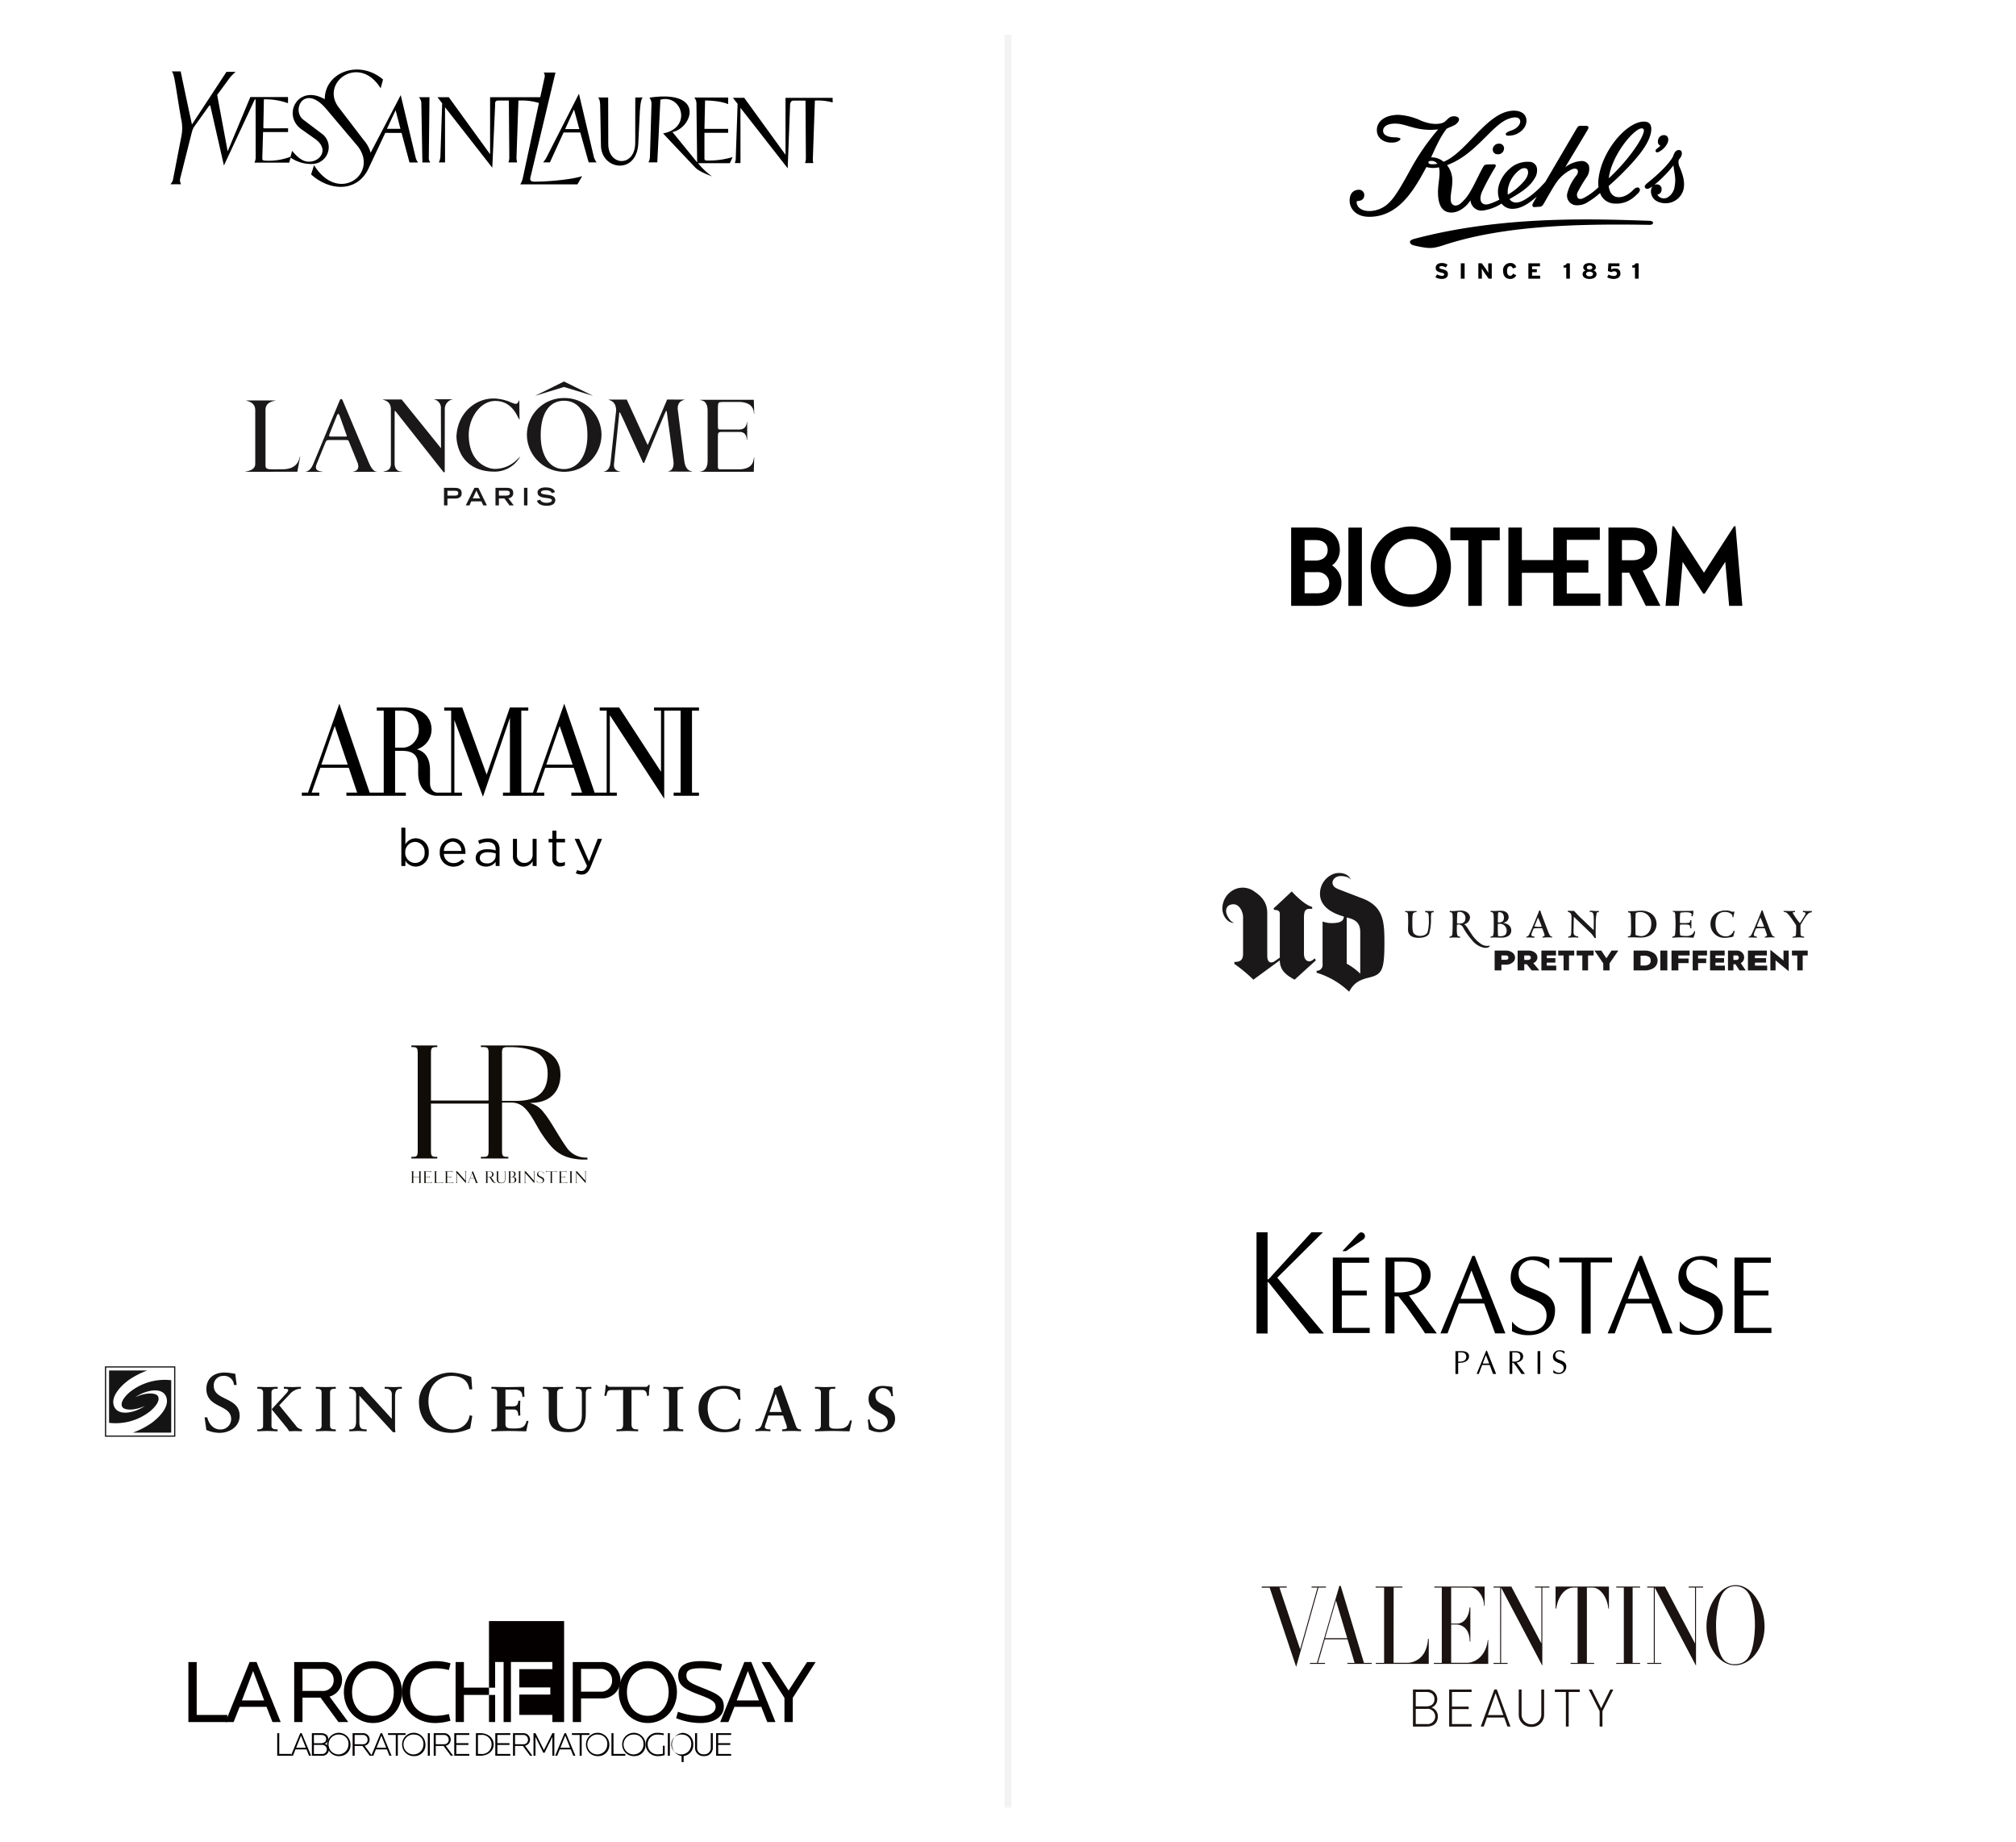 <svg xmlns="http://www.w3.org/2000/svg" width="580" height="530" viewBox="0 0 580 530">
    <defs>
        <clipPath id="z142cjvh2a">
            <path style="fill:none" d="M0 0h182.538v42H0z"/>
        </clipPath>
        <clipPath id="g9ek0mypyb">
            <path transform="translate(2425 1059)" style="opacity:.2;fill:red" d="M0 0h230v27.302H0z"/>
        </clipPath>
        <clipPath id="5xvmcvatvc">
            <path transform="translate(2480 1017)" d="M0 0h53.333v40H0z"/>
        </clipPath>
        <clipPath id="c8q0879p5d">
            <path d="M0 0h116.667v50H0z" transform="translate(2450 570)"/>
        </clipPath>
        <clipPath id="b2rn4pmd4e">
            <path d="M0 0h150v50H0z" transform="translate(2425 346)" style="fill:none"/>
        </clipPath>
        <clipPath id="z2km43glwf">
            <path data-name="block" transform="translate(2424 1129)" style="opacity:.1;fill:red" d="M0 0h145.688v42H0z"/>
        </clipPath>
        <clipPath id="qo938i3tig">
            <path data-name="block" transform="translate(2373 1030)" style="opacity:.2;fill:red" d="M0 0h149.52v42H0z"/>
        </clipPath>
        <clipPath id="i3d49rkk9h">
            <path d="M0 0h176v48H0z" transform="translate(2404 906)"/>
        </clipPath>
        <clipPath id="hlcu1mp2si">
            <path transform="translate(2428 383.5)" style="opacity:.1;fill:red" d="M0 0h136.731v45H0z"/>
        </clipPath>
        <clipPath id="1qq12ml85j">
            <path transform="translate(2455 234)" d="M0 0h108.333v50H0z"/>
        </clipPath>
    </defs>
    <path style="fill:#fff" d="M0 0h580v530H0z"/>
    <g data-name="그룹 2044" transform="translate(53 466.052)" style="clip-path:url(#z142cjvh2a)">
        <g data-name="그룹 2043">
            <g data-name="그룹 2009">
                <path data-name="패스 2838" d="M748.357 370.27h-5.885v6.793h-2.386V359.8h8.271a5.241 5.241 0 1 1 0 10.474zm-.208-8.5h-5.678v6.559h5.678a3.1 3.1 0 0 0 3.241-3.293 3.2 3.2 0 0 0-3.241-3.269z" transform="translate(-628.301 -347.736)" style="fill:#040000"/>
            </g>
            <g data-name="그룹 2010">
                <path data-name="패스 2839" d="M785.377 376.884c-4.874 0-8.374-4.018-8.374-8.892s3.5-8.919 8.374-8.919 8.374 4.044 8.374 8.919-3.499 8.892-8.374 8.892zm0-15.737c-3.63 0-6.015 2.93-6.015 6.845s2.385 6.818 6.015 6.818 5.989-2.9 5.989-6.818-2.359-6.845-5.989-6.845z" transform="translate(-651.994 -347.272)" style="fill:#040000"/>
            </g>
            <g data-name="그룹 2011">
                <path data-name="패스 2840" d="M830.112 376.884a18.832 18.832 0 0 1-7-1.4l.518-1.841a20.688 20.688 0 0 0 6.43 1.219c2.8 0 4.407-1.089 4.407-2.618 0-1.374-.829-2.074-4.77-3.526-4.537-1.685-5.989-2.852-5.989-5.522 0-2.826 2.308-4.122 6.559-4.122a22.729 22.729 0 0 1 6.067.881l-.441 1.893a23.792 23.792 0 0 0-5.574-.726c-3.059 0-4.252.493-4.252 2.074 0 1.659 1.115 2.2 5.211 3.811 4.459 1.763 5.548 2.748 5.548 5.185 0 2.748-2.618 4.692-6.714 4.692z" transform="translate(-681.587 -347.272)" style="fill:#040000"/>
            </g>
            <g data-name="그룹 2012">
                <path data-name="패스 2841" d="m872.042 377.063-1.711-4.381H862.6l-1.737 4.381h-2.359l6.949-17.267h2l6.949 17.267zm-5.574-14.674-3.215 8.452h6.4z" transform="translate(-704.305 -347.736)" style="fill:#040000"/>
            </g>
            <g data-name="그룹 2013">
                <path data-name="패스 2842" d="M900.659 370.115v6.948h-2.386v-6.948l-6.61-10.315h2.463l5.341 8.193 5.315-8.193h2.463z" transform="translate(-725.584 -347.736)" style="fill:#040000"/>
            </g>
            <g data-name="그룹 2014">
                <path data-name="패스 2843" d="M431.359 377.063V359.8h2.385v15.219h8.815v2.048z" transform="translate(-430.158 -347.736)" style="fill:#040000"/>
            </g>
            <g data-name="그룹 2015">
                <path data-name="패스 2844" d="m474.645 377.063-1.712-4.381h-7.726l-1.737 4.381h-2.359l6.948-17.267h2L477 377.063zm-5.574-14.674-3.215 8.452h6.4z" transform="translate(-449.253 -347.736)" style="fill:#040000"/>
            </g>
            <g data-name="그룹 2016">
                <path data-name="패스 2845" d="m529.07 377.063-5.159-7.026h-5.186v7.026h-2.385V359.8h8.374a5.143 5.143 0 0 1 5.393 5.134 4.9 4.9 0 0 1-3.6 4.8l5.393 7.337zm-4.641-15.3h-5.7v6.352h5.7a3.042 3.042 0 0 0 3.267-3.189 3.134 3.134 0 0 0-3.267-3.159z" transform="translate(-484.699 -347.736)" style="fill:#040000"/>
            </g>
            <g data-name="그룹 2017">
                <path data-name="패스 2846" d="M564.6 376.884c-4.874 0-8.374-4.018-8.374-8.892s3.5-8.919 8.374-8.919 8.374 4.044 8.374 8.919-3.5 8.892-8.374 8.892zm0-15.737c-3.63 0-6.015 2.93-6.015 6.845s2.385 6.818 6.015 6.818 5.989-2.9 5.989-6.818-2.359-6.845-5.989-6.845z" transform="translate(-510.298 -347.272)" style="fill:#040000"/>
            </g>
            <g data-name="그룹 2018">
                <path data-name="패스 2847" d="M616.3 361.639a15.223 15.223 0 0 0-3.811-.492c-4.485 0-7.337 2.774-7.337 6.819s2.852 6.844 7.337 6.844a16.652 16.652 0 0 0 3.811-.518l.466 1.919a15.55 15.55 0 0 1-4.433.673c-5.574 0-9.567-3.966-9.567-8.918s3.992-8.893 9.567-8.893a13.843 13.843 0 0 1 4.46.648z" transform="translate(-540.17 -347.272)" style="fill:#040000"/>
            </g>
            <path data-name="패스 2848" d="M655.591 369.259h-7.222v7.8h-2.385V359.8h2.385v7.363h7.222" transform="translate(-567.905 -347.736)" style="fill:#040000"/>
            <g data-name="그룹 2019">
                <path data-name="패스 2849" d="M502.707 423.433v-6.482h.584v5.976h3.409v.506z" transform="translate(-475.95 -384.418)" style="fill:#040000"/>
            </g>
            <g data-name="그룹 2020">
                <path data-name="패스 2850" d="m518.906 423.433-.72-1.81H515l-.72 1.81h-.594l2.686-6.482h.428l2.7 6.482zm-2.316-5.772-1.392 3.485h2.793z" transform="translate(-482.998 -384.418)" style="fill:#040000"/>
            </g>
            <g data-name="그룹 2021">
                <path data-name="패스 2851" d="M533.468 423.433h-2.929v-6.482h2.608c1.4 0 2.093.662 2.093 1.654a1.509 1.509 0 0 1-1.022 1.421 1.6 1.6 0 0 1 1.216 1.605 1.822 1.822 0 0 1-1.966 1.802zm-.3-5.976h-2.044v2.384h2c.818 0 1.518-.36 1.518-1.187s-.599-1.197-1.475-1.197zm.243 2.872h-2.287v2.6h2.307a1.305 1.305 0 1 0-.02-2.6z" transform="translate(-493.812 -384.418)" style="fill:#040000"/>
            </g>
            <g data-name="그룹 2022">
                <path data-name="패스 2852" d="M547.536 423.365a3.357 3.357 0 1 1 3.056-3.338 3.137 3.137 0 0 1-3.056 3.338zm0-6.18a2.864 2.864 0 1 0 2.472 2.842 2.584 2.584 0 0 0-2.472-2.842z" transform="translate(-502.76 -384.244)" style="fill:#040000"/>
            </g>
            <g data-name="그룹 2023">
                <path data-name="패스 2853" d="m568.174 423.433-2.074-2.813h-2.258v2.813h-.584v-6.482h2.93a1.84 1.84 0 0 1 1.966 1.839 1.787 1.787 0 0 1-1.441 1.772l2.121 2.871zm-1.986-5.976h-2.346v2.677h2.346a1.268 1.268 0 0 0 1.382-1.344 1.328 1.328 0 0 0-1.381-1.333z" transform="translate(-514.812 -384.418)" style="fill:#040000"/>
            </g>
            <g data-name="그룹 2024">
                <path data-name="패스 2854" d="m583.478 423.433-.72-1.81h-3.182l-.72 1.81h-.594l2.686-6.482h.428l2.7 6.482zm-2.316-5.772-1.392 3.485h2.793z" transform="translate(-524.441 -384.418)" style="fill:#040000"/>
            </g>
            <g data-name="그룹 2025">
                <path data-name="패스 2855" d="M594.526 417.457v5.976h-.584v-5.976h-2.229v-.506h5.041v.506z" transform="translate(-533.075 -384.418)" style="fill:#040000"/>
            </g>
            <g data-name="그룹 2026">
                <path data-name="패스 2856" d="M607.732 423.365a3.357 3.357 0 1 1 3.056-3.338 3.137 3.137 0 0 1-3.056 3.338zm0-6.18a2.864 2.864 0 1 0 2.472 2.842 2.584 2.584 0 0 0-2.472-2.842z" transform="translate(-541.394 -384.244)" style="fill:#040000"/>
                <path data-name="패스 2857" d="M623.672 423.433v-6.482h.584v6.482z" transform="translate(-553.586 -384.419)" style="fill:#040000"/>
            </g>
            <g data-name="그룹 2027">
                <path data-name="패스 2858" d="m633.318 423.433-2.073-2.813h-2.258v2.813h-.587v-6.482h2.93a1.84 1.84 0 0 1 1.966 1.839 1.787 1.787 0 0 1-1.441 1.772l2.122 2.871zm-1.985-5.976h-2.346v2.677h2.346a1.268 1.268 0 0 0 1.382-1.344 1.328 1.328 0 0 0-1.382-1.333z" transform="translate(-556.622 -384.418)" style="fill:#040000"/>
            </g>
            <g data-name="그룹 2028">
                <path data-name="패스 2859" d="M644.9 423.433v-6.482h4.321v.506h-3.727v2.365h3.484v.506h-3.484v2.6h3.727v.506z" transform="translate(-567.209 -384.418)" style="fill:#040000"/>
            </g>
            <g data-name="그룹 2029">
                <path data-name="패스 2860" d="M663.586 423.433h-1.294v-6.482h1.294c2.209 0 3.815 1.372 3.815 3.241s-1.601 3.241-3.815 3.241zm.088-5.976h-.8v5.47h.8a2.76 2.76 0 1 0 0-5.47z" transform="translate(-578.372 -384.418)" style="fill:#040000"/>
            </g>
            <g data-name="그룹 2030">
                <path data-name="패스 2861" d="M677.865 423.433v-6.482h4.321v.506h-3.727v2.365h3.484v.506h-3.484v2.6h3.727v.506z" transform="translate(-588.367 -384.418)" style="fill:#040000"/>
            </g>
            <g data-name="그룹 2031">
                <path data-name="패스 2862" d="m696.995 423.433-2.073-2.813h-2.258v2.813h-.584v-6.482h2.929a1.84 1.84 0 0 1 1.966 1.839 1.787 1.787 0 0 1-1.441 1.772l2.121 2.871zm-1.985-5.976h-2.345v2.677h2.345a1.268 1.268 0 0 0 1.383-1.344 1.329 1.329 0 0 0-1.384-1.333z" transform="translate(-597.49 -384.418)" style="fill:#040000"/>
            </g>
            <g data-name="그룹 2032">
                <path data-name="패스 2863" d="M713.98 423.433v-5.412l-2.249 4.555h-.369l-2.248-4.555v5.412h-.565v-6.482h.565l2.433 4.857 2.433-4.857h.565v6.482z" transform="translate(-608.06 -384.418)" style="fill:#040000"/>
            </g>
            <g data-name="그룹 2033">
                <path data-name="패스 2864" d="m731.161 423.433-.721-1.81h-3.182l-.72 1.81h-.593l2.686-6.482h.428l2.7 6.482zm-2.317-5.772-1.391 3.485h2.793z" transform="translate(-619.224 -384.418)" style="fill:#040000"/>
            </g>
            <g data-name="그룹 2034">
                <path data-name="패스 2865" d="M742.206 417.457v5.976h-.584v-5.976h-2.229v-.506h5.041v.506z" transform="translate(-627.857 -384.418)" style="fill:#040000"/>
            </g>
            <g data-name="그룹 2035">
                <path data-name="패스 2866" d="M755.414 423.365a3.357 3.357 0 1 1 3.056-3.338 3.137 3.137 0 0 1-3.056 3.338zm0-6.18a2.864 2.864 0 1 0 2.471 2.842 2.584 2.584 0 0 0-2.471-2.842z" transform="translate(-636.177 -384.244)" style="fill:#040000"/>
            </g>
            <g data-name="그룹 2036">
                <path data-name="패스 2867" d="M771.166 423.433v-6.482h.584v5.976h3.406v.506z" transform="translate(-648.248 -384.418)" style="fill:#040000"/>
            </g>
            <g data-name="그룹 2037">
                <path data-name="패스 2868" d="M784.493 423.365a3.357 3.357 0 1 1 3.055-3.338 3.137 3.137 0 0 1-3.055 3.338zm0-6.18a2.864 2.864 0 1 0 2.472 2.842 2.584 2.584 0 0 0-2.472-2.842z" transform="translate(-654.84 -384.244)" style="fill:#040000"/>
            </g>
            <g data-name="그룹 2038">
                <path data-name="패스 2869" d="M802.214 423.365a3.4 3.4 0 0 1-3.572-3.348 3.267 3.267 0 0 1 3.562-3.338 6.9 6.9 0 0 1 1.684.2l-.088.477a7.454 7.454 0 0 0-1.616-.175 2.727 2.727 0 0 0-2.959 2.832 2.8 2.8 0 0 0 2.959 2.842 7.536 7.536 0 0 0 1.4-.146V420.4h.526v2.686a6.855 6.855 0 0 1-1.896.279z" transform="translate(-665.882 -384.244)" style="fill:#040000"/>
            </g>
            <g data-name="그룹 2039">
                <path data-name="패스 2870" d="M816.443 423.433v-6.482h.584v6.482z" transform="translate(-677.307 -384.418)" style="fill:#040000"/>
            </g>
            <g data-name="그룹 2040">
                <path data-name="패스 2871" d="M823.115 423.356v1.722h-.594v-1.722a3.373 3.373 0 0 1 .3-6.677 3.137 3.137 0 0 1 3.056 3.338 3.172 3.172 0 0 1-2.762 3.339zm-.292-6.171a2.864 2.864 0 1 0 2.472 2.832 2.575 2.575 0 0 0-2.472-2.832z" transform="translate(-679.434 -384.244)" style="fill:#040000"/>
            </g>
            <g data-name="그룹 2041">
                <path data-name="패스 2872" d="M840.853 423.54a2.383 2.383 0 0 1-2.56-2.375v-4.214h.594v4.249a1.78 1.78 0 0 0 1.965 1.83 1.823 1.823 0 0 0 1.967-1.83v-4.253h.584v4.214a2.37 2.37 0 0 1-2.55 2.379z" transform="translate(-691.331 -384.418)" style="fill:#040000"/>
            </g>
            <g data-name="그룹 2042">
                <path data-name="패스 2873" d="M855.223 423.433v-6.482h4.321v.506h-3.727v2.365h3.483v.506h-3.484v2.6h3.727v.506z" transform="translate(-702.196 -384.418)" style="fill:#040000"/>
            </g>
            <path data-name="사각형 827" transform="translate(87.685 21.528)" style="fill:#040000" d="M0 0h1.767v7.799H0z"/>
            <path data-name="패스 2874" d="M672.8 326.917v19.165h1.767v-7.4h2.439v17.282h2.107v-17.27h11.926v2.049h-9.515v5.263h8.919v2.048h-8.919v5.86h9.515v2.048h3.371v-29.045z" transform="translate(-585.119 -326.634)" style="fill:#040000"/>
            <path data-name="선 78" transform="translate(87.685 19.448)" style="fill:#040000" d="M0 0v2.079"/>
        </g>
    </g>
    <g data-name="SKC" transform="translate(-2396 -669.25)" style="clip-path:url(#g9ek0mypyb)">
        <path data-name="패스 2697" d="M239.146 424.788h.259c.678 0 1.39-.1 1.39-1.04v-9.594c0-.955-.711-1.043-1.39-1.043h-.259v-.547c.746 0 1.867.069 2.828.069 1.014 0 2.218-.069 3-.069v.547h-.228c-.561 0-1.536.02-1.536 1.043v9.594c0 1.022.975 1.04 1.536 1.04h.228v.554c-.779 0-1.983-.088-3-.088-.96 0-2.082.088-2.828.088zm7.625-12.225c.795 0 1.6.069 2.4.069.839 0 1.672-.069 2.51-.069v.547h-.238a4.389 4.389 0 0 0-3.022 1.622l-2.97 3.141 4.817 5.91a2.227 2.227 0 0 0 1.721 1v.554c-.62 0-1.276-.044-1.925-.044-.595 0-1.176.044-1.78.044a8.043 8.043 0 0 0-.975-1.374l-4.046-4.949 3.943-4.286c.23-.232.825-.857.825-1.236s-.815-.386-1.053-.386h-.2z" transform="translate(2230.896 655.641)" style="fill:#141414"/>
        <path data-name="패스 2698" d="M253.264 424.788h.267c.673 0 1.39-.1 1.39-1.04v-9.594c0-.955-.716-1.043-1.39-1.043h-.267v-.547c.746 0 1.857.069 2.778.069.955 0 2.077-.069 2.95-.069v.547h-.259c-.667 0-1.385.088-1.385 1.043v9.594c0 .944.717 1.04 1.385 1.04h.259v.554c-.893 0-2.019-.088-2.959-.088-.918 0-2.022.088-2.768.088z" transform="translate(2233.603 655.641)" style="fill:#141414"/>
        <path data-name="패스 2699" d="m273.534 421.73.035-.033v-6.87a1.527 1.527 0 0 0-1.639-1.716h-.409v-.547c.888 0 1.749.069 2.632.069.756 0 1.531-.069 2.3-.069v.547h-.288c-.764 0-1.661.147-1.661 2.319v8.336a12.915 12.915 0 0 0 .1 1.84h-.7l-9.668-10.5v7.544c0 1.592.317 2.143 1.771 2.143h.32v.554c-.819 0-1.612-.088-2.437-.088s-1.705.088-2.549.088v-.554h.282c1.272 0 1.672-.859 1.672-2.335v-7.7a1.659 1.659 0 0 0-1.705-1.64h-.249v-.547c.731 0 1.456.069 2.174.069.551 0 1.1-.069 1.663-.069z" transform="translate(2235.152 655.641)" style="fill:#141414"/>
        <path data-name="패스 2700" d="M232.424 416.649c-1.736-.858-3.374-1.667-3.374-3.66a2.68 2.68 0 0 1 2.8-2.907 2.773 2.773 0 0 1 3 2.514l.025.093h.76l-.409-3.225-.776-.114a14.488 14.488 0 0 0-2.262-.242c-3.252 0-5.265 1.8-5.265 4.719 0 3.014 2.087 4.076 3.948 5.024 1.629.833 3.173 1.618 3.173 3.619a3 3 0 0 1-3.187 3.015c-1.976 0-3.263-1.705-3.653-3.393l-.019-.087h-.776l.512 3.619.058.019a9.238 9.238 0 0 0 3.738.815c2.8 0 5.773-1.717 5.773-4.879 0-2.929-2.066-3.953-4.065-4.932" transform="translate(2228.454 654.979)" style="fill:#141414"/>
        <path data-name="패스 2701" d="M292.722 421.39v.12a4.752 4.752 0 0 1-4.748 3.977c-3.891 0-7.085-3.614-7.085-8.055 0-5.806 4.222-7.349 6.7-7.349 2.891 0 4.646 1.3 5.055 3.766l.014.092h.82l-.263-3.553-.069-.018a17.448 17.448 0 0 0-5.727-1.261c-5.1 0-9.263 3.771-9.263 8.387 0 5.446 3.676 8.964 9.331 8.964a13.8 13.8 0 0 0 5.4-1.269c.049-.064.6-3.5.6-3.5l.014-.1z" transform="translate(2238.375 654.979)" style="fill:#141414"/>
        <path data-name="패스 2702" d="M295.647 424.788h.249c.678 0 1.39-.1 1.39-1.04v-9.594c0-.955-.711-1.043-1.39-1.043h-.249v-.547c1.14 0 3.1.069 4.666.069s3.525-.069 4.8-.069a27.791 27.791 0 0 0 .044 2.795l-.571.151c-.093-1.2-.306-2.147-2.282-2.147h-2.612v4.8h2.238c1.12 0 1.374-.622 1.467-1.606h.571c-.03.713-.054 1.422-.054 2.136s.024 1.392.054 2.084l-.571.119c-.093-1.1-.161-1.816-1.453-1.816h-2.252v4.27c0 1.185 1.1 1.185 2.292 1.185 2.248 0 3.241-.15 3.817-2.236l.516.126a41.004 41.004 0 0 0-.639 2.922c-1.194 0-3.353-.088-5.05-.088s-3.929.088-4.983.088z" transform="translate(2241.728 655.641)" style="fill:#141414"/>
        <path data-name="패스 2703" d="M309.762 414.439c0-1.309-.7-1.329-1.457-1.329h-.225v-.546c.806 0 1.795.068 2.989.068 1.121 0 2.066-.068 2.812-.068v.546h-.229c-.751 0-1.491.02-1.491 1.329v6.324c0 2.324.871 3.928 3.557 3.928 2.476 0 3.574-1.534 3.574-4.01v-6.242c0-1.309-.726-1.329-1.355-1.329h-.375v-.546c.751 0 1.517.068 2.276.068.722 0 1.438-.068 2.18-.068v.546h-.4c-.511 0-1.2.02-1.2 1.329v5.84c0 4.146-2.257 5.326-5.046 5.326-3.6 0-5.606-1.275-5.606-4.556z" transform="translate(2244.111 655.642)" style="fill:#141414"/>
        <path data-name="패스 2704" d="M325.245 413.569c-1.418 0-1.467.328-1.746 1.662h-.57c.077-.506.175-1.019.229-1.553a10.831 10.831 0 0 0 .123-1.558h.439c.156.551.614.536 1.125.536h9.678c.517 0 .975-.024 1.024-.578l.449.086c-.074.492-.148.986-.2 1.482s-.044.982-.044 1.479l-.561.2c-.033-.678-.128-1.758-1.39-1.758h-3.076v9.74c0 1.407.663 1.572 1.55 1.572h.365v.554c-.721 0-2.043-.088-3.06-.088-1.126 0-2.443.088-3.173.088v-.554h.36c1.03 0 1.55-.1 1.55-1.54v-9.772z" transform="translate(2246.958 655.549)" style="fill:#141414"/>
        <path data-name="패스 2705" d="M337.152 424.788h.263c.669 0 1.38-.1 1.38-1.04v-9.594c0-.955-.711-1.043-1.38-1.043h-.263v-.547c.733 0 1.858.069 2.77.069.941 0 2.077-.069 2.954-.069v.547h-.268c-.678 0-1.385.088-1.385 1.043v9.594c0 .944.707 1.04 1.385 1.04h.268v.554c-.907 0-2.038-.088-2.959-.088s-2.032.088-2.765.088z" transform="translate(2249.685 655.641)" style="fill:#141414"/>
        <path data-name="패스 2706" d="M357.177 416.366c-.526-1.765-1.384-3.222-4.2-3.222-3.077 0-4.7 2.349-4.7 5.556 0 3.053 1.593 6.154 5.158 6.154a3.819 3.819 0 0 0 3.822-3.062l.527.086a17.871 17.871 0 0 0-.467 2.955 11.34 11.34 0 0 1-4.291.818c-4.227 0-7.366-2.245-7.366-6.842 0-4.1 3.4-6.482 7.263-6.482 2.189 0 2.905.665 4.675.916a20.9 20.9 0 0 0 .147 3.057z" transform="translate(2251.315 655.596)" style="fill:#141414"/>
        <path data-name="패스 2707" d="M362.5 422.8a7.383 7.383 0 0 0-.415 1.407c0 .554.779.651 1.41.651h.2v.554a38.69 38.69 0 0 0-2.271-.088c-.683 0-1.341.044-2.033.088v-.554h.112a1.712 1.712 0 0 0 1.642-1.185l3-8.409a13.755 13.755 0 0 0 .682-2.264 10.759 10.759 0 0 0 1.721-.795.372.372 0 0 1 .151-.036c.054 0 .083 0 .112.056.073.151.118.307.2.458l3.446 9.573c.219.635.443 1.312.683 1.873a1.2 1.2 0 0 0 1.243.728h.117v.554c-.847-.044-1.691-.088-2.584-.088-.932 0-1.872.044-2.814.088v-.554h.2c.419 0 1.151-.072 1.151-.526a5.353 5.353 0 0 0-.366-1.325l-.741-2.119H363.1zm2.725-8.123h-.03l-1.755 5.187h3.53z" transform="translate(2253.949 655.567)" style="fill:#141414"/>
        <path data-name="패스 2708" d="M377.848 423.547c0 .732.528.944 1.127 1.025a14.22 14.22 0 0 0 2.476-.043 2.773 2.773 0 0 0 1.808-.982 4.359 4.359 0 0 0 .571-1.313h.557c-.225 1.033-.464 2.064-.7 3.108-1.653 0-3.3-.091-4.944-.091-1.672 0-3.314.091-4.968.091v-.554h.265c.682 0 1.419-.1 1.419-1.223v-9.412c0-.955-.738-1.043-1.419-1.043h-.265v-.546c1 0 1.971.068 2.965.068.961 0 1.9-.068 2.866-.068v.546h-.482c-.708 0-1.274.02-1.274.99z" transform="translate(2256.705 655.642)" style="fill:#141414"/>
        <path data-name="패스 2709" d="M393.253 415.321a2.369 2.369 0 0 0-2.208-2.328 2.093 2.093 0 0 0-2.311 2.3c0 3.041 5.631 2.131 5.631 6.52 0 2.535-2.145 3.842-4.549 3.842a6.9 6.9 0 0 1-2.989-.818c-.092-.933-.213-1.851-.311-2.786l.521-.1c.229 1.553 1.121 2.91 2.9 2.91a2.12 2.12 0 0 0 2.32-2.078c0-3.256-5.524-2.243-5.524-6.66 0-2.37 1.735-3.787 4.153-3.787.527 0 2.115.207 2.705.281a20.172 20.172 0 0 0 .191 2.622z" transform="translate(2259.148 655.596)" style="fill:#141414"/>
        <path data-name="패스 2710" d="M222.147 407.616h-19.8v20.234H222.6v-20.234zm.1 19.9H202.7v-19.559h19.552z" transform="translate(2223.842 654.693)" style="fill:#141414"/>
        <path data-name="패스 2711" d="M209.368 414.787c-1.721 1.434-2.847 3.15-2.238 4.264.648 1.181 3.9 1.048 6.538-.275-2.544 1.866-7.669 3.249-8.891.117-1.118-2.91 2.227-6.057 4.232-7.538a24.027 24.027 0 0 1 5.338-2.749h-11v15.062a15.96 15.96 0 0 0 11.846-3.362c1.721-1.432 2.848-3.145 2.229-4.26-.629-1.187-3.9-1.051-6.532.273 2.559-1.867 7.672-3.253 8.887-.119 1.121 2.915-2.223 6.057-4.227 7.534a23.357 23.357 0 0 1-5.333 2.754h11.008V411.42a16.064 16.064 0 0 0-11.856 3.368" transform="translate(2224.033 654.883)" style="fill-rule:evenodd;fill:#141414"/>
    </g>
    <g data-name="그룹 8268" transform="translate(-2363 -716.25)" style="clip-path:url(#5xvmcvatvc)">
        <g data-name="그룹 8267">
            <g data-name="그룹 8265">
                <path data-name="패스 7317" d="M61.878 318.587h.042c.148 0 .185 0 .185.177v1.4h-1.714v-1.4c0-.177.034-.177.191-.177v-.054h-.764v.054c.151 0 .181 0 .181.177v2.879c0 .193-.03.193-.181.193v.052h.764v-.052c-.157 0-.191 0-.191-.193v-1.389H62.1v1.389c0 .193-.037.193-.185.193h-.042v.052h.8v-.052c-.152 0-.181 0-.181-.193v-2.879c0-.177.028-.177.181-.177v-.054h-.8z" transform="translate(2421.515 734.666)" style="fill:#100d09"/>
                <path data-name="패스 7318" d="M83.042 321.806h-.685c-.294 0-.351-.013-.351-.286v-1.266h.764c.324 0 .348.1.348.185h.027v-.455h-.027c0 .085-.024.182-.348.182h-.764v-1.551h.864c.57 0 .6.051.7.185h.066l-.066-.267h-2.152v.054c.152 0 .192 0 .192.177v2.879c0 .182-.04.193-.192.193h-.039v.052h2.366l.066-.272h-.066c-.105.137-.136.19-.703.19z" transform="translate(2403.469 734.666)" style="fill:#100d09"/>
                <path data-name="패스 7319" d="M101.832 321.806h-.847c-.291 0-.373-.013-.373-.286v-2.756c0-.177.051-.177.242-.177v-.054H100v.054c.19 0 .23 0 .23.177v2.879c0 .182-.04.193-.23.193v.052h2.54l.067-.272h-.067c-.097.137-.14.19-.708.19z" transform="translate(2387.883 734.666)" style="fill:#100d09"/>
                <path data-name="패스 7320" d="M120.844 321.806h-.679c-.294 0-.355-.013-.355-.286v-1.266h.763c.328 0 .343.1.343.185h.039v-.455h-.039c0 .085-.015.182-.343.182h-.763v-1.551h.866c.569 0 .606.051.715.185h.057l-.057-.267h-2.161v.054c.152 0 .187 0 .187.177v2.879c0 .182-.034.193-.187.193h-.049v.052h2.376l.063-.272h-.063c-.11.137-.141.19-.713.19z" transform="translate(2371.831 734.666)" style="fill:#100d09"/>
                <path data-name="패스 7321" d="M140.8 318.587c.149 0 .189 0 .189.177v2.448l-2.381-2.679h-.433v.054c.149 0 .185 0 .185.177v2.879c0 .191-.036.191-.185.191v.054h.5v-.054c-.151 0-.187 0-.187-.191v-2.622l2.584 2.891h.037v-3.148c0-.177.033-.177.182-.177v-.054h-.49z" transform="translate(2355.932 734.666)" style="fill:#100d09"/>
                <path data-name="패스 7322" d="m161.814 321.307-1.182-3.007-.072-.169a.836.836 0 0 1-.309.322l.064.163-1.021 2.691c-.067.193-.122.193-.281.193v.052h.5v-.052c-.151 0-.2-.011-.137-.193l.4-1.062h1.181s.393.989.44 1.112-.019.143-.154.143v.052h.854v-.052c-.15 0-.208 0-.283-.193zm-2-1.16.539-1.446.57 1.446z" transform="translate(2338.491 735.002)" style="fill:#100d09"/>
                <path data-name="패스 7323" d="M248.534 318.587c.154 0 .192 0 .192.177v2.879c0 .193-.039.193-.192.193v.052h.766v-.052c-.143 0-.172 0-.172-.193v-2.879c0-.177.028-.177.172-.177v-.054h-.766z" transform="translate(2263.566 734.666)" style="fill:#100d09"/>
                <path data-name="패스 7324" d="M339.2 318.587c.153 0 .182 0 .182.177v2.879c0 .193-.029.193-.182.193v.052h.771v-.052c-.158 0-.194 0-.194-.193v-2.879c0-.177.036-.177.194-.177v-.054h-.771z" transform="translate(2187.683 734.666)" style="fill:#100d09"/>
                <path data-name="패스 7325" d="M321.936 321.806h-.685c-.294 0-.357-.013-.357-.286v-1.266h.769c.339 0 .342.1.342.185h.042v-.455H322c0 .085 0 .182-.342.182h-.769v-1.551h.866c.573 0 .61.051.71.185h.072l-.072-.267h-2.157v.054c.155 0 .192 0 .192.177v2.879c0 .182-.037.193-.192.193h-.042v.052h2.372l.061-.272h-.061c-.096.137-.138.19-.702.19z" transform="translate(2203.523 734.666)" style="fill:#100d09"/>
                <path data-name="패스 7326" d="M261.752 318.533h-.184v.054c.154 0 .184 0 .184.177v2.448l-2.373-2.679h-.436v.054c.154 0 .184 0 .184.177v2.879c0 .191-.03.191-.184.191v.054h.494v-.054c-.151 0-.181 0-.181-.191v-2.622l2.587 2.891h.036v-3.148c0-.177.031-.177.179-.177v-.054h-.306z" transform="translate(2254.854 734.666)" style="fill:#100d09"/>
                <path data-name="패스 7327" d="M352.2 318.533v.054c.154 0 .191 0 .191.177v2.448l-2.379-2.679h-.434v.054c.152 0 .19 0 .19.177v2.879c0 .191-.038.191-.19.191v.054h.5v-.054c-.155 0-.184 0-.184-.191v-2.622l2.578 2.891h.042v-3.148c0-.177.04-.177.188-.177v-.054z" transform="translate(2178.995 734.666)" style="fill:#100d09"/>
                <path data-name="패스 7328" d="M299.827 318.319h-2.366a1.953 1.953 0 0 1-.349-.042l-.073.309h.058c.106-.134.142-.185.708-.185h.643v3.028c0 .191-.034.191-.185.191v.054h.764v-.054c-.157 0-.19 0-.19-.191V318.4h.636c.576 0 .613.051.709.185h.066l-.073-.309a1.925 1.925 0 0 1-.348.043z" transform="translate(2222.968 734.88)" style="fill:#100d09"/>
                <path data-name="패스 7329" d="M282.413 319.77c-.475-.227-.652-.46-.652-.815a.61.61 0 0 1 .68-.627.956.956 0 0 1 .624.261.669.669 0 0 1 .244.451h.043v-.467h-.033l-.063.094a1.341 1.341 0 0 0-.827-.389.945.945 0 0 0-.993.879c0 .542.3.71.874 1.008.524.269.811.416.811.819 0 .419-.308.7-.833.7a.953.953 0 0 1-.624-.255.621.621 0 0 1-.239-.446h-.045v.465h.04l.043-.082a1.365 1.365 0 0 0 .839.37c.87 0 1.173-.49 1.173-.921.003-.615-.533-.775-1.062-1.045z" transform="translate(2236.073 734.88)" style="fill:#100d09"/>
                <path data-name="패스 7330" d="M232.467 320.118v-.011a.8.8 0 0 0 .7-.8.72.72 0 0 0-.363-.63 1.751 1.751 0 0 0-.8-.148h-.914v.054c.151 0 .19 0 .19.177v2.879c0 .193-.039.193-.19.193v.052h.333c.134 0 .373.013.537.013.831 0 1.415-.269 1.415-.921a.892.892 0 0 0-.908-.858zm-.793-1.354c0-.177.036-.177.224-.177a1.148 1.148 0 0 1 .428.066.684.684 0 0 1 .436.7.746.746 0 0 1-.84.764h-.248zm.32 3.072h-.108c-.176 0-.212-.011-.212-.193v-1.467h.212c.542 0 1.045.078 1.045.824.001.536-.249.836-.937.836z" transform="translate(2278.165 734.666)" style="fill:#100d09"/>
                <path data-name="패스 7331" d="M211.865 318.587c.149 0 .184 0 .184.177v2.021a.921.921 0 0 1-1.009 1.049.8.8 0 0 1-.912-.867v-2.2c0-.177.028-.177.188-.177v-.054h-.766v.054c.154 0 .188 0 .188.177v2.069c0 .6.251 1.118 1.216 1.118.994 0 1.216-.543 1.216-1.166v-2.021c0-.177.036-.177.187-.177v-.054h-.493z" transform="translate(2296.194 734.666)" style="fill:#100d09"/>
                <path data-name="패스 7332" d="M193.158 321.552c-.252-.34-.488-.806-.687-1.027a.751.751 0 0 0-.4-.287l.1-.009a.779.779 0 0 0 .8-.827c0-.7-.678-.87-1.271-.87h-1.04v.054c.151 0 .18 0 .18.177v2.879c0 .193-.03.193-.18.193v.052h.766v-.052c-.152 0-.188 0-.188-.193v-1.419h.27a.48.48 0 0 1 .354.125 3.556 3.556 0 0 1 .555.8 1.48 1.48 0 0 0 .749.693 2.034 2.034 0 0 0 .458.055h.148v-.048h-.088a.672.672 0 0 1-.526-.296zm-1.5-1.381h-.423v-1.408c0-.177.04-.177.231-.177.8 0 1.125.27 1.125.784s-.273.802-.936.802z" transform="translate(2312.008 734.666)" style="fill:#100d09"/>
            </g>
            <g data-name="그룹 8266">
                <path data-name="패스 7333" d="M109.755 128.744a6.655 6.655 0 0 1-5.149-2.851c-2.448-3.418-4.716-7.882-6.625-10.1a7.144 7.144 0 0 0-3.995-2.743s.864-.069 1.028-.069c4.963-.254 7.771-3.411 7.771-8.073 0-6.794-6.6-8.413-12.376-8.413H79.9v.467h.388c1.488 0 1.823.042 1.823 1.768v13.609H65.534V98.731c0-1.727.337-1.768 1.822-1.768V96.5h-7.464v.464c1.493 0 1.831.042 1.831 1.768v28.04c0 1.73-.339 1.767-1.831 1.767v.47h7.464v-.47c-1.485 0-1.822-.037-1.822-1.767V113.22h16.581v13.551c0 1.73-.334 1.767-1.823 1.767H79.9v.47h7.9v-.47c-1.493 0-1.819-.037-1.819-1.767v-13.847h2.573a5.3 5.3 0 0 1 3.462 1.13c2.262 1.816 3.723 5.4 5.409 7.9 2.822 4.229 4.511 5.645 7.256 6.631a16.378 16.378 0 0 0 4.466.733h1.4v-.56c-.105 0-.724-.019-.792-.019m-19.738-16.303h-4.041v-13.7a3.085 3.085 0 0 1 .161-1.275c.27-.479.857-.494 2.037-.494C95.95 97 99.1 99.656 99.1 104.535c0 5.067-2.594 7.9-9.08 7.9" transform="translate(2421.453 920.504)" style="fill:#100d09"/>
            </g>
        </g>
    </g>
    <g transform="translate(-2364 -368.25)" style="clip-path:url(#c8q0879p5d)">
        <path data-name="패스 761" d="m2521.166 588.219 3.844-11.129 3.751 11.133zm-41.419-4.883h-2.079v-10.641h1.724c3.054 0 5.1 1.96 5.1 5.584 0 1.994-1.564 5.057-4.752 5.057m-23.284 4.883 3.841-11.129 3.75 11.129zm108.638-15.523v-.915h-12.923v.914h2.006v17.574l-12.04-18.488h-5.6v.914h2v23.564h-3.468l-8.732-25.592-9.019 25.592h-3.343v-23.564h2.011v-.914h-5.3l-6.679 19.309-7.007-19.31h-5.2v.914h2v23.565h-3.97c-1.126 0-2.113-1-2.113-2.7v-3.721c0-2.847-.922-5.231-3.783-6.041a6 6 0 0 0 4.224-5.659c0-3.611-2.7-6.357-7.92-6.357h-7.842v.914h2v23.564h-4.04l-8.73-25.592-9.017 25.592h-1.776v.915h5.034v-.915h-2.22l2.515-7.144h8.184l2.4 7.144h-3.084v.915h17.105v-.915h-3.1v-12.01h2.08c3.032 0 4.559 1.239 4.559 4.178v2.18c0 5.176 3.415 6.567 5.279 6.567h7.322v-.915h-2.185V575.39l8.218 22.053 7.762-22.71v21.526h-2v.915h11.877v-.915h-2.232l2.515-7.144h8.187l2.4 7.144h-3.077v.915h13.088v-.915h-2.013v-22.262l15.645 24.008v-25.31h4.72v23.564h-2.009v.915h7.288v-.915h-2.006v-23.564z"/>
        <g data-name="그룹 1616">
            <path data-name="패스 762" d="M2480.629 615.876v1.5h-1.163v-11.033h1.163v4.789a3.512 3.512 0 0 1 2.992-1.737 3.81 3.81 0 0 1 3.731 4.049v.03a3.824 3.824 0 0 1-3.731 4.064 3.526 3.526 0 0 1-2.992-1.662zm5.529-2.387v-.03a2.812 2.812 0 0 0-2.749-3.022 2.913 2.913 0 0 0-2.825 3.006v.03a2.907 2.907 0 0 0 2.825 3.022 2.756 2.756 0 0 0 2.749-3.006z"/>
            <path data-name="패스 763" d="M2490.521 613.489v-.03a3.853 3.853 0 0 1 3.746-4.064c2.311 0 3.641 1.843 3.641 4.124a2.9 2.9 0 0 1-.016.378h-6.194a2.728 2.728 0 0 0 2.749 2.644 3.235 3.235 0 0 0 2.463-1.1l.725.65a4.034 4.034 0 0 1-3.219 1.465 3.881 3.881 0 0 1-3.895-4.067zm6.208-.454a2.571 2.571 0 0 0-2.492-2.659 2.693 2.693 0 0 0-2.538 2.659z"/>
            <path data-name="패스 764" d="M2500.863 615.105v-.03c0-1.646 1.36-2.523 3.338-2.523a8.3 8.3 0 0 1 2.4.332v-.272c0-1.4-.861-2.129-2.327-2.129a5.436 5.436 0 0 0-2.371.573l-.347-.951a6.436 6.436 0 0 1 2.84-.65 3.426 3.426 0 0 1 2.523.861 3.082 3.082 0 0 1 .8 2.281v4.774h-1.117v-1.178a3.425 3.425 0 0 1-2.825 1.345c-1.445 0-2.914-.831-2.914-2.433zm5.755-.6v-.756a8.148 8.148 0 0 0-2.3-.332c-1.466 0-2.281.635-2.281 1.617v.03c0 .981.906 1.556 1.964 1.556a2.361 2.361 0 0 0 2.621-2.119z"/>
            <path data-name="패스 765" d="M2511.574 614.41v-4.849h1.159v4.563a2.082 2.082 0 0 0 2.16 2.357 2.306 2.306 0 0 0 2.342-2.447v-4.472h1.148v7.81h-1.148v-1.359a2.975 2.975 0 0 1-2.673 1.526 2.853 2.853 0 0 1-2.988-3.129z"/>
            <path data-name="패스 766" d="M2522.916 615.301v-4.716h-1.087v-1.027h1.087v-2.356h1.164v2.356h2.478v1.027h-2.478v4.562a1.155 1.155 0 0 0 1.314 1.3 2.441 2.441 0 0 0 1.133-.272v1a2.93 2.93 0 0 1-1.405.333 1.989 1.989 0 0 1-2.206-2.207z"/>
            <path data-name="패스 767" d="M2535.966 609.561h1.239l-3.278 8.067c-.665 1.617-1.42 2.206-2.6 2.206a3.553 3.553 0 0 1-1.662-.393l.393-.922a2.437 2.437 0 0 0 1.223.288c.695 0 1.133-.363 1.6-1.466l-3.551-7.78h1.284l2.84 6.511z"/>
        </g>
    </g>
    <g data-name="마스크 그룹 26" style="clip-path:url(#b2rn4pmd4e)" transform="translate(-2356 -243.25)">
        <g data-name="logo_lancome">
            <g data-name="그룹 1839">
                <path data-name="패스 1437" d="M382.8 331.607v-1.39h2.051c.566 0 1.061.048 1.061.691s-.5.7-1.061.7zm-.985 2.813h.985v-1.96h1.835c.859 0 2.262 0 2.262-1.544s-1.4-1.552-2.262-1.552h-2.825z" transform="translate(2101.926 54.217)" style="fill:#1a1818"/>
                <path data-name="패스 1438" d="m398.912 332.408 1.059-2.258 1.059 2.258zm-2 2.009h1.051l.536-1.156h2.917l.529 1.156h1.044l-2.458-5.058h-1.128z" transform="translate(2093.089 54.22)" style="fill:#1a1818"/>
                <path data-name="패스 1439" d="M418.492 331.6v-1.427h1.915c.811 0 1.223.119 1.223.71s-.412.717-1.223.717zm-.986 2.814h.986v-2h1.572l1.475 2h1.216l-1.551-2.062a1.431 1.431 0 0 0 1.412-1.489c0-1.236-.861-1.506-2.062-1.506h-3.047z" transform="translate(2081.042 54.22)" style="fill:#1a1818"/>
                <path data-name="패스 1440" d="M437.279 329.359h.985v5.058h-.985z" transform="translate(2069.474 54.22)" style="fill:#1a1818"/>
                <path data-name="패스 1441" d="M450.494 330.732c-.16-.45-.571-.837-1.777-.837-.67 0-1.346.166-1.346.629 0 .215.125.443 1.137.568l1.2.18c1.135.173 1.8.609 1.8 1.453 0 1.195-1.139 1.642-2.491 1.642-2.172 0-2.7-1.075-2.818-1.455l.951-.3c.181.367.557.9 1.9.9.808 0 1.477-.263 1.477-.7 0-.325-.376-.54-1.1-.63l-1.213-.166c-1.17-.159-1.822-.664-1.822-1.432 0-1.51 1.968-1.51 2.359-1.51 2.181 0 2.555 1 2.68 1.35z" transform="translate(2064.255 54.384)" style="fill:#1a1818"/>
            </g>
            <g data-name="그룹 1841">
                <path data-name="패스 1442" d="M515.246 285.623c.412 3.5 2.244 2.976 2.334 3.281 0 0-7.047-.007-7.051-.022-.03-.122 2.024-.035 1.617-3.112L510.3 272.1c-.075-.36-.075-.772-.274-.681-.145.067-6.214 14.765-6.214 14.765-.1.242-.244.4-.443.046-.142-.251-5.68-12.443-5.68-12.443-.275-.611-.76-1.586-.84-1.756-.143-.305-.357-.346-.339.677l-1.443 13.855c-.342 2.417 1.939 2.235 1.909 2.388h-5.008c-.061-.122 1.679.105 2.062-2.433l1.647-15.292c-.124-2.961-2.2-2.805-2.2-3.052h5.253l.072.164 5.577 12.167c.081.142.127.221.168.305.168.346.146.592.336.127l5.461-12.78 5.055.017c.03.177-2.029.091-2.029 2.628z" transform="translate(2037.595 90.026)" style="fill:#1a1818"/>
                <path data-name="패스 1443" d="m255.077 288.587-2.854.009c-.988-.043-2.179.146-2.179-1.033v-16.089c0-2.481 2.758-2.491 2.938-2.689h-8.489c-.119.177 2.6.246 2.6 2.783v15.513c-.044 2.052-2.932 2.1-2.932 2.222H259.2l.837-4.444c-.324-.03-.095 3.665-4.96 3.728z" transform="translate(2182.34 89.659)" style="fill:#1a1818"/>
                <path data-name="패스 1444" d="M563.985 278.8v7.814c.019 1.552-.127 1.738.884 1.742h5.553c4.438-.272 3.653-3.388 4.026-3.462l-.128 4.165h-15.6c-.061-.153 2.318.247 2.318-3.171v-14.365c0-3.417-2.2-2.9-2.165-3.167h15.452l.132 4.107c-.308-.024.505-3.217-4.085-3.5h-5.13c-.766.193-1.251-.33-1.251 1.708v4.422l.015.986c0 .758.017.826 1.076.826h4.964c2.5 0 2.161-2.256 2.379-2.256.011 0 0 5.344 0 5.344-.218 0 .11-2.476-2.265-2.4h-5.016c-1.1-.02-1.139.378-1.139 1.136z" transform="translate(1998.544 89.909)" style="fill:#1a1818"/>
                <path data-name="패스 1445" d="M342.832 286.689c.291 2.556 2.237 1.908 2.237 2.154h-5.454c.021-.244 2.186-.009 2.149-2.314v-15.581c.041-2.693-2.305-2.7-2.366-2.906h5.466l11.316 14.032-.031-11.389a2.459 2.459 0 0 0-2.213-2.7h5.705a2.816 2.816 0 0 0-2.369 2.7l-.019 17.631s.2 1.336-.616.282c-.357-.461-13.6-17.246-13.6-17.246-.122-.143-.18.016-.191.425l-.013 14.681z" transform="translate(2126.695 90.128)" style="fill:#1a1818"/>
                <path data-name="패스 1446" d="m304.3 286.117-7.611-18.07c-.554-.616-.745.088-.745.088-.751 1.737-7.7 18.483-7.7 18.483-.947 2.237-2.176 1.97-2.176 2.122h4.917c0-.246-2.656.162-1.744-2.164l2.632-6.446c.271-.407.291-.532.941-.532 1.089 0 4.411-.005 4.915-.005.6 0 .634 0 .894.6l2.488 6.1c.726 2.44-1.49 2.3-1.46 2.453h6.993c.056-.219-1.077.48-2.344-2.629zm-11.021-7.517c-.549 0-.476-.321-.262-.833 0 0 1.855-4.63 2.077-5.192.284-.72.591-.58.8.043l1.869 5.234c.187.582.415.748-.208.749z" transform="translate(2157.826 90.239)" style="fill:#1a1818"/>
                <g data-name="그룹 1840">
                    <path data-name="패스 1447" d="m461.529 259.928-8.37-4.124-8.36 4.124 8.36-2.556z" transform="translate(2065.11 97.196)" style="fill:#1a1818"/>
                    <path data-name="패스 1448" d="M449.948 267.267a10.6 10.6 0 0 0-10.727 10.738 10.73 10.73 0 0 0 21.454 0 10.6 10.6 0 0 0-10.727-10.738zM449.9 287.7h-.064c-4 0-6.648-3.77-6.648-9.653 0-6.733 2.707-10 6.71-10h.007c4 0 6.715 3.266 6.715 10-.005 5.853-2.755 9.609-6.72 9.653z" transform="translate(2068.373 90.489)" style="fill:#1a1818"/>
                </g>
                <path data-name="패스 1449" d="M401.547 287.7c4.71-.08 6.815-3.347 7.237-3.5a8.432 8.432 0 0 1-7.293 4.282c-11.221 0-11.025-10.169-11.025-10.169.349-7.145 6.127-11.407 11.659-10.82a13.074 13.074 0 0 1 3.224.743c.509.164 1.884.909 2.44.7.387-.144.665-.953.763-1.005l.054 5.581c-.4 0-1.633-5.366-6.977-5.366-4.376 0-7.7 5.011-7.63 9.908.118 8.198 5.827 9.675 7.548 9.646z" transform="translate(2096.856 90.444)" style="fill:#1a1818"/>
            </g>
        </g>
    </g>
    <path data-name="패스 703" d="M156.251 46.71a8.536 8.536 0 0 0 .86-1.2l9.451-18.545 4.3 18.249a6.591 6.591 0 0 0 .766 1.5h-2.265c-.157-.518-2.419-8.6-2.419-8.6h-4.809s-3.823 8.364-3.929 8.6zm6.337-9.568h4.081l-1.515-5.655zm12.409 4.282-.028-13.384h-2.962c.379.2.589.968.637 1.88.055.4.22 11.58.266 12.314.452 6.7 10.123 7.963 10.707-.744.045-.794.431-8.92.466-9.467.108-1.6.3-3.551.848-3.982h-2.162l-.016 13.022c-.011 7.062-7.733 6.846-7.756.361zm11.85-13.336a3 3 0 0 1 .581 2l-.446 15.133a3.689 3.689 0 0 1-.424 1.493h2.539l.9-18.041c6.313-1.651 9.144 8.158.774 9.7.605.7 8.819 9.358 9.189 9.761 1.128 1.226 4.185 2.335 4.905 2.626a20.152 20.152 0 0 1-4.028-3.82c.581.013 9.14 0 9.14 0l.791-1.755a23.475 23.475 0 0 1-7.238.992c-.362 0-.864.039-.864-.554v-7.422h6.825v-1.126h-6.825l.183-8.164c4.578.027 6.642 1.05 6.642 1.05v-1.912h-9.744a2.845 2.845 0 0 1 .621 1.912l.2 16.758c-.266-.363-7.111-8.742-7.111-8.742 5.643-1.084 9.679-12.267-6.61-9.889zM121.52 46.733h2.289a2.042 2.042 0 0 1-.442-1.08l.194-17.689h-3.051a2.6 2.6 0 0 1 .706 1.65l.304 17.119zm4.333-18.769 1.36 1.75-.511 15.3a4.522 4.522 0 0 1-.458 1.716h1.794l-.006-15.883 13.6 17.4.815-17.986c.027-.4-.186-1.314.836-1.339h3.114l.13 16.277a4.408 4.408 0 0 1-.245 1.526h2.51a4.821 4.821 0 0 1-.2-1.451l.562-16.343a17.352 17.352 0 0 1 5.9.692l-4.641 21.586a5.973 5.973 0 0 1-.734 1.833h16.441l1.372-2.378c-2.93 1-10.278 1.642-13.845 1.59-1.155-.017-1.2-.616-1.023-1.305l7.185-30.089h-3.389a1.815 1.815 0 0 1 .211 1.609l-1.2 5.487h-14.429v16.406L129.12 27.965zm113.691.179h-13.55v16.392l-11.882-16.4h-3.263c.171.209 1.209 1.55 1.356 1.756 0 .476-.521 15.3-.521 15.3a4.375 4.375 0 0 1-.279 1.719h1.628l-.006-15.888s13.355 17.066 13.593 17.407c.022-.66.679-18.005.679-18.005 0-.4 0-1.487 1.048-1.49h3.4l.108 16.7a4.016 4.016 0 0 1-.253 1.268l2.408.006a3.288 3.288 0 0 1-.152-1.266l.579-16.71a15.89 15.89 0 0 1 5.112.545zm-128.7 10.08-4.893 10.4c-3.309 6.779-11.159 6.352-16.442 1.555l.838-2.672c7.019 11.364 18.774 2.433 12.543-5.473l-9.137-10.815c-6.227-7.188-9.986.424-6.519 3.193l5.129 3.881a4.822 4.822 0 0 1-2.367 8.871 10.379 10.379 0 0 1-6.381-1.817l-.42 1.438h-10a3.331 3.331 0 0 0 .365-1.381l-.025-16.587c.01-.3-.185-.324-.3-.071L64.42 47.611l-3.894-17.1c-.127-.419-.388-.024-.388-.024-.659.9-3.53 4.934-4.044 5.629a5.127 5.127 0 0 0-.827 1.692c-.147.419-3.3 13.108-3.447 13.6a2.246 2.246 0 0 0 .29 1.6H49a3.071 3.071 0 0 0 .734-1.153l2.477-12.806a11.953 11.953 0 0 0-.15-5.074c-1.537-8.962-1.869-12.83-2.669-13.438h2.589c.08.472 3.064 14.583 3.248 15.268-.184.286 9.931-15.143 9.931-15.143h2.611s-1.3 1.238-1.54 1.554c-.2.264-3.354 4.563-3.748 5.1l3.015 16.221 6.522-15.62h10.839v1.77a19.166 19.166 0 0 0-6.939-1.109l-.155 7.872c.008.431 0 .467.39.468l6.723-.009v1.085H75.68l-.223 7.608c0 .532.381.583.708.6a17.479 17.479 0 0 0 7.416-1.113l.466-1.7c2.165 2.647 3.917 3.579 6.2 2.921 2.184-.645 4.289-3.636.261-6.448l-3.929-2.775c-5.43-4.1-.839-12.976 6.857-8.538-.026-7.726 9.814-11.575 16.761-5.68l-.684 2.543c-6.133-9.964-17.368-1.771-12.172 5.337l7.356 9.616a9.215 9.215 0 0 1 1.935 3.573l8.657-16.574 4.306 18.009a3.447 3.447 0 0 0 .695 1.365h-2.477c-.003 0-2.286-8.5-2.286-8.5zm.48-1.17h3.884l-1.39-5.345z"/>
    <g>
        <g transform="translate(-2061 -673)" style="clip-path:url(#z2km43glwf)">
            <path data-name="패스 7233" d="M85.993 138.458v.333h2.285l7.622 22.776 6.421-22.809h2.15v-.3h-4.136v.3h1.7L97.042 156.5l-5.96-17.748h2.1v-.3z" transform="translate(2338.007 990.942)" style="fill:#1a1311"/>
            <path data-name="패스 7234" d="m107.285 153.355-3.238-10.82-3.129 10.82zm-10.72 7.126h2.013l6.448-22.176h.381l6.694 22.176h2.231v.266h-6.993v-.266h2.067l-2.04-6.794h-6.528l-1.96 6.794h2.012v.266h-4.326z" transform="translate(2341.31 990.894)" style="fill:#1a1311"/>
            <path data-name="패스 7235" d="M111.005 160.433h2.395V138.76h-2.45v-.3h7.728v.3h-2.531l-.027 21.64h4.08a5.759 5.759 0 0 0 5.169-3.8 9.663 9.663 0 0 0 .654-3.095h.218v7.195h-15.236z" transform="translate(2345.806 990.943)" style="fill:#1a1311"/>
            <path data-name="패스 7236" d="M123.72 160.433h2.285V138.76h-2.149v-.3h14.474v5.561h-.163v-.134a6.176 6.176 0 0 0-2.124-4.494 3.369 3.369 0 0 0-2.339-.634l-5.007.005v10.35h1.633c2.013.034 3.482-1.832 3.672-4.628h.218v9.789h-.19v-.167c-.028-2.9-1.551-4.728-3.972-4.728H128.7v11.02h4.354c3.21.031 5.795-2.7 6.177-6.561h.135v6.861H123.72z" transform="translate(2349.796 990.942)" style="fill:#1a1311"/>
            <path data-name="패스 7237" d="M136.8 160.433h1.9l.006-21.674h-1.9v-.3h5.115l8.646 16.383V138.76h-1.823v-.3h4.136v.3h-2.04v22.473l-11.857-22.473-.006 21.671h1.877v.269H136.8z" transform="translate(2353.884 990.943)" style="fill:#1a1311"/>
            <path data-name="패스 7238" d="M154.725 160.433h2.013v-21.672H155.6c-2.475 0-4.464 2.394-5.007 6.022h-.19v-6.324h15.344v6.358h-.163c-.3-3.3-2.339-6.06-4.516-6.06h-1.659v21.676h2.091v.266h-6.774z" transform="translate(2358.134 990.943)" style="fill:#1a1311"/>
            <path data-name="패스 7239" d="M163.688 160.433h2.2V138.76h-2.176v-.3h6.857v.3h-2.15v21.671h2.15v.269h-6.884z" transform="translate(2362.286 990.943)" style="fill:#1a1311"/>
            <path data-name="패스 7240" d="M170.487 160.433h1.9V138.76h-1.9v-.3h5.113l8.649 16.383V138.76h-1.82v-.3h4.135v.3h-2.039v22.473l-11.863-22.473v21.671h1.879v.269h-4.054z" transform="translate(2364.411 990.943)" style="fill:#1a1311"/>
            <path data-name="패스 7241" d="M196.951 154.936a32.482 32.482 0 0 0 .463-5.43c0-4.26-.844-7.889-2.257-9.555a4.315 4.315 0 0 0-3.346-1.5c-2.45 0-4.082 1.7-4.872 5.062a26.827 26.827 0 0 0-.706 6.225c0 4.629.815 8.292 2.2 9.892a4.093 4.093 0 0 0 3.155 1.263c2.994 0 4.6-1.763 5.359-5.959m-13.468-4.863c0-6.358 3.947-11.92 8.435-11.92 4.435 0 8.27 5.562 8.27 11.953 0 5.993-3.916 11.089-8.514 11.089-4.409 0-8.191-5.129-8.191-11.122" transform="translate(2368.472 990.847)" style="fill:#1a1311"/>
            <path data-name="패스 7242" d="M123.084 166.593h-3.138v4.371h3.138a2.2 2.2 0 1 0 0-4.371m-.118-4.85h-3.02v4.132h3.02c1.284 0 2.359-.6 2.359-2.066s-1.075-2.066-2.359-2.066m.207 9.938h-4.032v-10.657h3.914a2.77 2.77 0 0 1 3.076 2.785 2.446 2.446 0 0 1-1.658 2.394 2.6 2.6 0 0 1 1.822 2.575c0 1.9-1.24 2.9-3.122 2.9" transform="translate(2348.365 997.994)" style="fill:#1a1311"/>
            <path data-name="패스 7243" d="M127.075 171.681v-10.657h6.454v.719h-5.646v4.2h4.81v.72h-4.81v4.3h5.646v.718z" transform="translate(2350.845 997.994)" style="fill:#1a1311"/>
            <path data-name="패스 7244" d="m138.273 162.1-2.226 6.27h4.453zm3.407 9.579-.928-2.591h-4.96l-.927 2.591H134l3.914-10.658h.718l3.915 10.658z" transform="translate(2353.009 997.994)" style="fill:#1a1311"/>
            <path data-name="패스 7245" d="M145.979 171.771a3.452 3.452 0 0 1-3.646-3.546v-7.2h.807v7.1a2.84 2.84 0 1 0 5.678 0v-7.1h.807v7.2a3.452 3.452 0 0 1-3.646 3.546" transform="translate(2355.613 997.994)" style="fill:#1a1311"/>
            <path data-name="패스 7246" d="M154.222 161.744v9.937h-.807v-9.937h-3.167v-.72h7.152v.72z" transform="translate(2358.086 997.994)" style="fill:#1a1311"/>
            <path data-name="패스 7247" d="M161.614 167.265v4.416h-.807v-4.416l-3.136-6.241h.867l2.7 5.387 2.643-5.387h.867z" transform="translate(2360.406 997.994)" style="fill:#1a1311"/>
        </g>
        <g data-name="그룹 2007" transform="translate(-2012 -676)" style="clip-path:url(#qo938i3tig)">
            <path data-name="패스 2771" d="m2483.435 1041.47-3.123 8.156h6.272zm9.765 18.1h-2.96l-3.155-8.6h-7.258l-3.27 8.6h-2.035l9.179-22.28h.677z"/>
            <path data-name="패스 2772" d="m2435.332 1041.47-3.127 8.156h6.274zm9.762 18.1h-2.962l-3.152-8.6h-7.257l-3.273 8.6h-2.042l9.186-22.28h.681z"/>
            <path data-name="패스 2773" d="m2439.498 1065.807.946 2.449h-1.884zm.078-1.255-2.754 6.688h.615l.979-2.58h2.18l.948 2.58h.891l-2.652-6.688z"/>
            <path data-name="패스 2774" d="M2521.64 1057.973s-.027 1.185 0 1.5h-10.625v-21.7h10.449v1.5h-7.857v8h7.179v1.4h-7.179v9.3z"/>
            <path data-name="패스 2775" d="M2406.069 1057.973s-.033 1.185 0 1.5h-10.627v-21.7h10.447v1.5h-7.858v8h7.184v1.4h-7.184v9.3z"/>
            <path data-name="패스 2776" d="M2499.946 1059.99a9.342 9.342 0 0 1-4.679-1.146v-2.765a7 7 0 0 0 5.184 2.731c3.279 0 4.751-2.223 4.751-4.423 0-2.7-1.793-3.7-3.873-4.566-3.279-1.423-4.129-1.758-4.929-2.49a5.19 5.19 0 0 1-1.518-3.893c0-4.228 3.409-6.118 6.781-6.118a10.76 10.76 0 0 1 4.322.967v2.638a6.555 6.555 0 0 0-4.695-2.521 3.767 3.767 0 0 0-4.128 3.84c0 2.667 2.166 3.584 3.654 4.189 3.191 1.27 4.068 1.588 5.117 2.488a5.088 5.088 0 0 1 1.7 4.023c0 3.5-2.378 7.048-7.688 7.048"/>
            <path data-name="패스 2777" d="M2460.297 1071.243a2.793 2.793 0 0 1-1.406-.343v-.83a2.1 2.1 0 0 0 1.557.818 1.306 1.306 0 0 0 1.426-1.328c0-.81-.538-1.113-1.163-1.375a5.17 5.17 0 0 1-1.477-.744 1.55 1.55 0 0 1-.458-1.169 1.851 1.851 0 0 1 2.036-1.838 3.179 3.179 0 0 1 1.3.292v.789a1.97 1.97 0 0 0-1.409-.756 1.133 1.133 0 0 0-1.241 1.154c0 .8.65 1.075 1.1 1.259a4.974 4.974 0 0 1 1.537.746 1.52 1.52 0 0 1 .512 1.207 2.094 2.094 0 0 1-2.307 2.117"/>
            <path data-name="패스 2778" d="M2451.688 1060.09a9.362 9.362 0 0 1-4.685-1.147v-2.764a7.008 7.008 0 0 0 5.184 2.732c3.282 0 4.751-2.222 4.751-4.423 0-2.7-1.79-3.7-3.866-4.571-3.283-1.419-4.135-1.754-4.931-2.487a5.182 5.182 0 0 1-1.516-3.894c0-4.226 3.406-6.121 6.776-6.121a10.746 10.746 0 0 1 4.321.967v2.639a6.559 6.559 0 0 0-4.692-2.522 3.767 3.767 0 0 0-4.126 3.841c0 2.67 2.163 3.586 3.65 4.189 3.2 1.271 4.07 1.586 5.122 2.488a5.089 5.089 0 0 1 1.7 4.025c0 3.507-2.379 7.048-7.685 7.048"/>
            <path data-name="패스 2779" d="M2475.778 1037.773h-15.182v1.4h6.448v20.46h2.584v-20.46h6.152z"/>
            <path data-name="패스 2780" d="M2414.901 1047.793a11.356 11.356 0 0 1-1.71-.029v-8.818h2.427c2.276 0 5.353.359 5.353 4.13 0 4.48-4.667 4.646-6.07 4.717m2.447.875c2.969-.574 6.239-2.225 6.239-5.92 0-3.219-2.59-4.978-6.77-4.978h-6.212v21.8h2.586v-10.646h1.122l2.355 3 3.467 4.878c.622.888 1.21 1.783 1.86 2.773.527-.033 3.384 0 3.384 0z"/>
            <path data-name="패스 2781" d="M2432.029 1067.707a3.081 3.081 0 0 1-.513-.01v-2.65h.729c.684 0 1.6.113 1.6 1.243 0 1.344-1.4 1.4-1.821 1.416m.736.263c.893-.174 1.872-.668 1.872-1.781 0-.966-.774-1.494-2.032-1.494h-1.863v6.553h.773v-3.2h.339c.383-.007.91-.075.91-.075"/>
            <path data-name="패스 2782" d="M2447.595 1067.707a2.893 2.893 0 0 1-.514-.011v-2.644h.732c.68 0 1.6.109 1.6 1.24 0 1.342-1.4 1.4-1.821 1.414m.735.263c.892-.174 1.873-.668 1.873-1.781 0-.962-.778-1.489-2.033-1.489h-1.864v6.543h.775v-3.2h.338l.707.9 1.042 1.466c.188.264.363.535.56.832.152-.008 1.016 0 1.016 0z"/>
            <path data-name="패스 2783" d="m2379.467 1043.543 13.129-13.045h-3.29l-12.066 13.203s-.331.378-.562.378V1030.5h-3.178v29.1h3.181v-14.842c.216.038.44.334.44.334l11.582 14.509h4.2z"/>
            <path data-name="사각형 820" d="M2454.356 1064.676h.775v6.565h-.775z"/>
            <path data-name="패스 2784" d="M2399.208 1035.916h-1.008l3.705-4.01c.264-.287.5-.509.74-.8.266-.193.472-.512.8-.577a1.092 1.092 0 0 1 1.155 1.539 1.819 1.819 0 0 1-.744.708z"/>
        </g>
        <g transform="translate(-2056 -660)" style="clip-path:url(#i3d49rkk9h)">
            <path data-name="패스 7334" d="m225.226 269.016-6.626-2.549c-.047-.022-.091-.043-.141-.063-.984-.439-1.615-.855-1.635-1.921-.013-.633.881-2.517 4.1-1.57a2.208 2.208 0 0 1 1.114.759c-.289-1.083-1.66-1.905-3.313-1.905a4.968 4.968 0 0 0-.626.04 3.958 3.958 0 0 0-.4.07h-.025a5.324 5.324 0 0 0-.522.154l-.029.007c-.1.036-.19.082-.286.121a6.071 6.071 0 0 0-3.609 5.6c0 3.845 3.845 5.7 6.857 6.535 0 1.757-2.04 1.9-3.661 1.9a8.256 8.256 0 0 1-2.454-.462v12.277a1.671 1.671 0 0 1-1.715 1.9v.555a23.306 23.306 0 0 1 9.359 5.467c1.295-2.5 3.01-3.427 5.559-4.032 3.844-.926 4.589-1.9 4.589-10.052 0-6.115-.235-10.517-6.536-12.834m-3.581-5.739h-.006zm3.164 27.469a17.567 17.567 0 0 0-3.891-2.871v-13.3c3.241.7 3.891 2.179 3.891 4.311zm-12.768-3.841-6.117 5.561c-2.269-1.252-4.216-2.55-4.262-5.561l-7.6 5.561a43.636 43.636 0 0 0-5.467-4.541v-.558c1.806 0 2.5-.6 2.5-2.409v-10.512c.02-1.211-1.034-4.528-3.831-3.463-.782.3-1.976 1.787.144 4.386a2.227 2.227 0 0 0 1.133.732c-1.111.155-2.4-.79-3.042-2.314a4.909 4.909 0 0 1-.2-.594c-.034-.13-.069-.26-.094-.395a.15.15 0 0 0 0-.027 5.171 5.171 0 0 1-.062-.54v-.027c-.006-.1 0-.206 0-.311a6.07 6.07 0 0 1 3.763-5.5 5.61 5.61 0 0 1 5.394.688c.044.026.082.055.123.083s.1.068.151.1c3.427 2.315 3.48 4.859 3.48 6.394v11.952c0 .835.23 1.9 1.112 1.9a1.929 1.929 0 0 0 1.11-.414l1.392-.975v-12.556c.013-1.028-.723-1.135-1.649-1.181l-.139-.437c1.772-1.571 5.217-4.868 5.217-4.868s3.428 3.845 5.883 4.448v.555h-.742c-1.3 0-1.621.789-1.621 2.549v10.332c0 1.624.742 2.224 1.621 2.224a2.356 2.356 0 0 0 1.436-.88z" transform="translate(2222.532 649.36)" style="fill:#1a1818"/>
            <path data-name="패스 7335" d="M381.031 319.68h1.325a.964.964 0 0 0 .359-.082.518.518 0 0 0 .318-.532.526.526 0 0 0-.318-.548 1.03 1.03 0 0 0-.37-.074h-1.315zm-1.951 3.059v-5.7h3.359a3.084 3.084 0 0 1 1.643.5 1.826 1.826 0 0 1 .873 1.529 1.739 1.739 0 0 1-.791 1.448 2.846 2.846 0 0 1-1.725.573h-1.407v1.652z" transform="translate(2106.925 616.415)" style="fill:#1a1818"/>
            <path data-name="패스 7336" d="M397.362 319.72h1.064c.512 0 .823-.245.823-.671a.617.617 0 0 0-.663-.605h-1.225zm-1.907 3.018v-5.7h3.182a2.794 2.794 0 0 1 1.776.572 1.7 1.7 0 0 1 .733 1.39 1.751 1.751 0 0 1-1.194 1.628l1.747 2.11h-2.189l-1.425-1.775h-.723v1.775z" transform="translate(2097.164 616.415)" style="fill:#1a1818"/>
            <path data-name="패스 7337" d="M412.386 322.738v-5.7h4.2v1.4h-2.65v.785h2.47v1.277h-2.47v.867h2.715v1.374z" transform="translate(2087.072 616.415)" style="fill:#1a1818"/>
            <path data-name="패스 7338" d="M425.916 322.738v-4.294h-1.538v-1.407h4.6v1.407h-1.5v4.294z" transform="translate(2079.923 616.415)" style="fill:#1a1818"/>
            <path data-name="패스 7339" d="M439.135 322.738v-4.294H437.5v-1.407h4.88v1.407h-1.6v4.294z" transform="translate(2072.101 616.415)" style="fill:#1a1818"/>
            <path data-name="패스 7340" d="M452.714 322.738v-2.02l-2.53-3.681h1.962l1.472 2.217 1.472-2.217h1.962l-2.53 3.681v2.02z" transform="translate(2064.541 616.415)" style="fill:#1a1818"/>
            <path data-name="패스 7341" d="M480.065 321.332h.862a2.365 2.365 0 0 0 1.682-.433 1.251 1.251 0 0 0 .357-1 1.189 1.189 0 0 0-.357-.973 2.515 2.515 0 0 0-1.692-.417h-.851zm-2 1.407v-5.7h2.974a4.6 4.6 0 0 1 2.911.793 2.618 2.618 0 0 1 .01 4.138 4.687 4.687 0 0 1-2.911.769z" transform="translate(2047.92 616.415)" style="fill:#1a1818"/>
            <path data-name="사각형 1641" transform="translate(2533.679 933.452)" style="fill:#1a1818" d="M0 0h2.011v5.701H0z"/>
            <path data-name="패스 7342" d="M505.063 322.738v-5.7h5.216v1.4h-3.249v.883h2.949v1.317h-2.949v2.1z" transform="translate(2031.829 616.415)" style="fill:#1a1818"/>
            <path data-name="패스 7343" d="M520.148 322.738v-5.7h4.122v1.4h-2.57v.883h2.331v1.317H521.7v2.1z" transform="translate(2022.837 616.415)" style="fill:#1a1818"/>
            <path data-name="패스 7344" d="M532.518 322.738v-5.7h4.2v1.4h-2.65v.785h2.47v1.277h-2.47v.867h2.715v1.374z" transform="translate(2015.464 616.415)" style="fill:#1a1818"/>
            <path data-name="패스 7345" d="M546.85 319.72h.867a.615.615 0 0 0 .67-.671.557.557 0 0 0-.54-.605h-1zm-1.554 3.018v-5.7h2.593a2.012 2.012 0 0 1 1.448.572 1.845 1.845 0 0 1 .6 1.39 1.757 1.757 0 0 1-.973 1.628l1.423 2.11H548.6l-1.161-1.775h-.589v1.775z" transform="translate(2007.847 616.415)" style="fill:#1a1818"/>
            <path data-name="패스 7346" d="M559.493 322.738v-5.7h5.451v1.4h-3.436v.785h3.2v1.277h-3.2v.867h3.521v1.374z" transform="translate(1999.385 616.415)" style="fill:#1a1818"/>
            <path data-name="패스 7347" d="M575.479 322.4v-5.93l3.779 3.083V316.7h1.489v5.93l-3.779-3.108v2.878z" transform="translate(1989.856 616.753)" style="fill:#1a1818"/>
            <path data-name="패스 7348" d="M590.85 317.038v1.407h1.538v4.294h1.554v-4.294h1.439v-1.407z" transform="translate(1980.693 616.415)" style="fill:#1a1818"/>
            <g data-name="그룹 8269">
                <path data-name="패스 7349" d="M316.166 290.492c-.025-1.3-.184-1.306-.868-1.368v-.283h3.266l.073.283a1.964 1.964 0 0 0-.2.023c-.989.159-1.051.183-1.051 3.264 0 2.128.158 2.7.647 3.095a2.538 2.538 0 0 0 1.577.49c.209 0 1.737-.01 2.178-1.15a12.5 12.5 0 0 0 .342-3.608c0-1.993-.233-2-1.041-2.052l-.049-.345.662-.024c.184 0 .4.024.646.024h1.2v.345c-.268.01-.622.023-.721.254a11.98 11.98 0 0 0-.085 1.8 14.042 14.042 0 0 1-.512 4.036c-.516 1.1-2.116 1.272-3.044 1.272-1.139 0-3.047-.268-3.047-2.409 0-.318.061-1.895.061-2.249z" transform="translate(2144.944 633.237)" style="fill:#1a1818"/>
                <path data-name="패스 7350" d="M376.19 296.075c.854 0 .915-.111.915-3.425 0-3.067-.048-3.13-.256-3.4a.891.891 0 0 0-.659-.231v-.332c.33.026.623.05 1.245.05.11 0 .455-.023.807-.036s.71-.038.833-.038c1.613 0 2.3.843 2.3 1.8 0 .733-.388 1.43-1.589 1.688v.026c2.068.267 2.359 1.551 2.359 2.149 0 .868-.55 2.08-2.871 2.08-.135 0-.514-.013-.907-.023s-.78-.027-.929-.027a8.93 8.93 0 0 0-1.245.061zm2.506-6.992c-.257 0-.307.035-.332.182-.083.515-.083 2.141-.083 2.763 1.379.1 1.747-.538 1.747-1.354 0-.747-.306-1.591-1.332-1.591m0 3.349c-.123 0-.281.012-.415.026a30.679 30.679 0 0 0 .047 3.289c.049.218.161.255.635.255 1.543 0 1.859-.782 1.859-1.6a1.942 1.942 0 0 0-2.125-1.969" transform="translate(2108.648 633.327)" style="fill:#1a1818"/>
                <path data-name="패스 7351" d="M403.4 294.568a4.1 4.1 0 0 0-.3.891c0 .453.588.526.931.576v.281c-.088 0-.454-.013-.808-.023s-.686-.027-.711-.027c-.145 0-.657 0-.854.015v-.246a.979.979 0 0 0 .733-.477c.427-.685 2.545-5.882 2.7-6.3.123-.3.2-.524.269-.745h.32c.071.247.144.513.293.916.257.725 1.477 3.877 1.723 4.526.708 1.969.917 2.007 1.408 2.079v.246a10.027 10.027 0 0 0-1.077-.052c-.757 0-1.334.063-1.713.087v-.281c.318-.05.61-.17.61-.451 0-.173-.6-1.774-.659-1.946a6.6 6.6 0 0 0-.88-.037 11.609 11.609 0 0 0-1.627.083zm.586-1.468a8.777 8.777 0 0 0 1.322.109 5.472 5.472 0 0 0 .794-.049 27.152 27.152 0 0 0-1.078-2.651z" transform="translate(2093.461 633.417)" style="fill:#1a1818"/>
                <path data-name="패스 7352" d="M438.686 294.223c0-.378.037-2.1.037-2.443 0-2.606-.1-2.728-1.248-2.838l.111-.271a2.062 2.062 0 0 1 .3-.023c.1 0 .37.012.647.037a6.5 6.5 0 0 0 .673.048c.063 0 .846-.012 1-.012v.308a.652.652 0 0 0-.66.268 13.615 13.615 0 0 0-.256 3.165 220.39 220.39 0 0 0-.036 2.6c0 .136.026.639.036.98l.024.465h-.366a8.292 8.292 0 0 0-1.713-2.031l-3.754-3.607a5.51 5.51 0 0 0-.5-.465c-.013.248-.038.806-.038 1.054l-.046 2.823c-.014 1.137-.014 1.577 1.344 1.785a.746.746 0 0 1 0 .33c-.158-.01-.306-.034-.488-.061a9.815 9.815 0 0 0-.673-.023c-.27 0-1.455.074-1.7.084a1.861 1.861 0 0 1 0-.33c.772-.012.844-.439.87-1.479l.061-3.582c.024-1.018.014-1.849-1.027-2.006a2.031 2.031 0 0 1 0-.367c.063 0 .318.024.574.035s.528.026.625.026h.574a34.019 34.019 0 0 0 2.861 2.886 55.54 55.54 0 0 0 1.713 1.649z" transform="translate(2075.81 633.344)" style="fill:#1a1818"/>
                <path data-name="패스 7353" d="M474.9 293.253c0-.452-.025-2.361-.073-2.971-.074-.99-.088-1.139-.8-1.186v-.332l1.846-.036c.477-.012 1.457-.122 1.9-.122 2.591 0 4.449 1.588 4.449 3.816 0 1.709-1.172 3.925-4.583 3.925-.306 0-1.615-.063-1.883-.063-.223 0-1.211.014-1.421.014h-.367v-.307c.8-.035.932-.084.932-1.932zm2.627-4.242a2.9 2.9 0 0 0-1.282.28 28.059 28.059 0 0 0-.1 2.9c0 .539.01 2.421.035 3.413a5.119 5.119 0 0 0 1.6.327c1.627 0 2.922-1.379 2.922-3.471a3.172 3.172 0 0 0-3.18-3.447" transform="translate(2050.362 633.363)" style="fill:#1a1818"/>
                <path data-name="패스 7354" d="M511.1 293.711h-.283c-.146-1.05-.146-1.1-2.077-1.1a4.368 4.368 0 0 0-.941.071c0 .171-.036 1.577-.036 1.615a7.413 7.413 0 0 0 .145 1.454 9.113 9.113 0 0 0 1.688.173c1.835 0 2.166-.943 2.325-1.382h.268a5.04 5.04 0 0 1-.526 1.87c-1.626-.1-2.067-.111-3.2-.111s-1.65.025-2.848.111l.038-.32c.441-.084.685-.147.756-.548a33.815 33.815 0 0 0 .145-3.608c0-.306-.085-1.808-.085-2.153-.046-.67-.158-.733-.61-.842a.569.569 0 0 1-.134-.039v-.202h3.863c.858 0 1.284 0 2.079-.061.036.843-.145 1.625-.305 1.625-.06 0-.17-.025-.257-.034a2.1 2.1 0 0 0 .074-.479c0-.464-.514-.67-1.726-.67a11.106 11.106 0 0 0-1.54.133 14.272 14.272 0 0 0-.12 1.894c0 .27 0 .49.011 1.063.28.013.684.037 1.113.037a6.548 6.548 0 0 0 1.59-.135c.207-.084.315-.683.315-.7h.283z" transform="translate(2031.505 633.344)" style="fill:#1a1818"/>
                <path data-name="패스 7355" d="M539.383 295.986a10.166 10.166 0 0 1-2.4.343 3.94 3.94 0 0 1-4.158-3.95c0-2.652 2.14-3.923 4.414-3.923a3.925 3.925 0 0 1 1.5.27 2.1 2.1 0 0 0 .5.132.782.782 0 0 0 .332-.1l.159.049c-.049.231-.3 1.394-.355 1.664l-.2-.052c-.06-.512-.075-.669-.244-.843a2.849 2.849 0 0 0-1.955-.695c-2.715 0-2.715 2.8-2.715 3.435 0 3.353 2.42 3.594 2.9 3.594a2.326 2.326 0 0 0 2.326-1.614l.28.038a2.151 2.151 0 0 1-.1.575c-.025.084-.145.5-.157.573z" transform="translate(2015.277 633.452)" style="fill:#1a1818"/>
                <path data-name="패스 7356" d="M561.768 294.568a4.2 4.2 0 0 0-.291.891c0 .453.585.526.929.576v.281c-.087 0-.454-.013-.807-.023s-.687-.027-.711-.027c-.147 0-.658 0-.856.015v-.246a.967.967 0 0 0 .731-.477c.431-.685 2.545-5.882 2.705-6.3.12-.3.2-.524.267-.745h.32c.075.247.149.513.294.916.256.725 1.477 3.877 1.725 4.526.708 1.969.916 2.007 1.408 2.079v.246a10.133 10.133 0 0 0-1.079-.052c-.757 0-1.332.063-1.711.087v-.281c.317-.05.61-.17.61-.451 0-.173-.6-1.774-.658-1.946a6.654 6.654 0 0 0-.882-.037 11.6 11.6 0 0 0-1.625.083zm.587-1.468a8.758 8.758 0 0 0 1.32.109 5.4 5.4 0 0 0 .794-.049 25.781 25.781 0 0 0-1.076-2.651z" transform="translate(1999.062 633.417)" style="fill:#1a1818"/>
                <path data-name="패스 7357" d="M589.726 292.837c0 .464 0 2.689.05 2.934s.745.4 1.016.44l-.026.28c-.405-.034-1.039-.1-1.553-.1-.281 0-1.528.1-1.772.1l.012-.28c.759-.062.881-.231.952-.476a23.658 23.658 0 0 0 .074-2.373c0-.147 0-.205-.01-.429a32.7 32.7 0 0 0-1.969-2.825c-.463-.573-.833-1.026-1.6-1.026l-.05-.294c.123 0 .466.011.819.011s.711.025.833.025l1.674-.025-.049.331c-.109 0-.648 0-.648.221a19.313 19.313 0 0 0 2.081 2.969c1.54-2.409 1.612-2.53 1.612-2.8 0-.367-.414-.367-.76-.381l.039-.354c.109 0 .329.011.584.023s.527.024.736.024 1.039-.024 1.223-.024l-.013.393c-.844.013-1.284.33-2.752 2.8z" transform="translate(1984.272 633.254)" style="fill:#1a1818"/>
                <path data-name="패스 7358" d="M358.538 298.614a3.128 3.128 0 0 1-2.767-.64 9.9 9.9 0 0 1-2.522-2.7c-.761-1.038-1.509-2.563-2.11-2.758a.164.164 0 0 1-.006-.016 2.171 2.171 0 0 0 1.7-1.908c0-.917-.769-2.041-2.777-2.041-.145 0-.56.037-.988.072s-.845.062-1 .062-.87-.012-1.039-.012l-.049.318c.255.013.744.026.818.575a17.969 17.969 0 0 1 .048 2.128c0 .621-.023 3.423-.109 3.752-.086.393-.28.479-.806.637v.293a11.538 11.538 0 0 1 1.5-.086c.341 0 .523 0 .733.016s.416.022.808.07l.048-.293a1.4 1.4 0 0 1-.819-.368 6.954 6.954 0 0 1-.16-1.881c0-.685.011-.907.025-1.175a1.225 1.225 0 0 1 .792-.079 1.657 1.657 0 0 1 1.063.968 19.2 19.2 0 0 0 2.434 3.432 5.965 5.965 0 0 0 3.161 2.178 2.6 2.6 0 0 0 1.536-.008c.392-.135.543-.566.478-.531m-8.866-6.339a2.15 2.15 0 0 1-.563-.047 31.523 31.523 0 0 1 .037-2.373c.036-.781.036-.943.672-.943a1.7 1.7 0 0 1 1.7 1.8c0 1.564-1.259 1.564-1.848 1.564" transform="translate(2126.086 633.398)" style="fill:#1a1818"/>
            </g>
        </g>
        <g transform="translate(-2060 -242.5)" style="clip-path:url(#hlcu1mp2si)">
            <path data-name="사각형 1197" d="M2447.933 394.276h3.878v22.512h-3.878z"/>
            <path data-name="패스 7174" d="M2477.431 405.456a11.54 11.54 0 1 0-23.08.064v.064a11.54 11.54 0 1 0 23.08-.064zm-4.068.128c0 4.372-3.058 7.907-7.44 7.907s-7.5-3.6-7.5-7.971v-.064c0-4.372 3.058-7.906 7.441-7.906s7.5 3.6 7.5 7.97z"/>
            <path data-name="패스 7175" d="M2482.434 416.777h3.876v-18.846h5.166v-3.666h-14.209v3.666h5.168z"/>
            <path data-name="패스 7176" d="M2497.837 407.289h9.043v9.487h13.54v-3.538h-9.662v-6.014h6.216v-3.569h-6.216v-5.854h9.505v-3.538h-13.383v9.359h-9.041v-9.359h-3.878v22.513h3.878z"/>
            <path data-name="패스 7177" d="M2435.339 416.777h3.451c4.4 0 7.132-2.544 7.132-6.4v-.055a5.824 5.824 0 0 0-2.7-5.168 5.453 5.453 0 0 0 2.243-4.436v-.055c0-3.856-2.735-6.4-7.132-6.4h-6.872v22.513h3.878zm0-18.911h3.124c2.2 0 3.5 1.01 3.5 2.859v.049c0 1.75-1.352 2.977-3.478 2.977h-3.146zm0 9.231h3.6a3.213 3.213 0 0 1 3.479 3.17v.049c0 1.849-1.3 2.859-3.5 2.859h-3.58z"/>
            <path data-name="패스 7178" d="M2532.585 406.684a6.05 6.05 0 0 0 4.167-5.966v-.055c0-3.856-2.735-6.4-7.132-6.4h-6.874v22.513h3.878v-9.523h2.1l4.763 9.523h4.218l-4.335-8.552zm-2.812-3.029h-3.148v-5.79h3.124c2.2 0 3.5 1.01 3.5 2.859v.049c.002 1.751-1.351 2.883-3.477 2.883z"/>
            <path data-name="패스 7179" d="M2559.305 393.885h-.429l-8.651 13.362-8.651-13.362h-.429l-1.963 22.9h3.8l1.107-12.668 5.922 9.167h.424l5.922-9.167 1.107 12.668h3.8z"/>
        </g>
        <g transform="translate(-2073 -203)" style="clip-path:url(#1qq12ml85j)">
            <path data-name="패스 704" d="M2550.255 246.678a5.551 5.551 0 0 0 2.482-2.53c.446-.969.235-1.982-.624-2.226a1.7 1.7 0 0 0-1.929.876c-.4.872-.244 1.833.522 2.113a6.465 6.465 0 0 1-.993.845c-.358.26-.515.594-.342.854.231.348.597.218.884.068z"/>
            <path data-name="패스 705" d="M2548.584 267.138c.018-.316-.315-.59-.936-.611-15.946-.554-42.184-1.551-67.432 5.1-.925.226-1.551.5-1.567.933s.277.806 1.05 1.015a27.165 27.165 0 0 0 3.62.693 8.5 8.5 0 0 0 2.129 0 16.382 16.382 0 0 0 2.671-.667c17.217-5.741 38.711-6.262 59.412-5.919.707.01 1.038-.261 1.053-.544z"/>
            <path data-name="패스 706" d="M2502.509 245.63a1.363 1.363 0 0 0 1.353 1.748 1.681 1.681 0 0 0 1.787-1.288 1.351 1.351 0 0 0-1.362-1.765 1.748 1.748 0 0 0-1.778 1.305z"/>
            <path data-name="패스 707" d="M2556.257 251.107a3.174 3.174 0 0 1-.333-1.924c.168-.556.579-.662.842-1.483.217-.676.123-1.514-.7-1.543-.912-.033-1.348.671-1.751 1.885-1.493 2.743-5.618 6.207-6.906 7.231-1.221.971-1.414 1.311-1.072 1.782s.982.391 2.306-.632a36.026 36.026 0 0 0 5.819-5.855c.09 1.8.823 3.479.332 6.035a4.3 4.3 0 0 1-2.162 3.261 2.177 2.177 0 0 1-2.819-.89 1.4 1.4 0 0 0 1.224-1.481 1.308 1.308 0 0 0-1.151-1.43 1.556 1.556 0 0 0-1.562.675 2.762 2.762 0 0 0-.272 1.989c.4 1.856 2.132 2.675 3.911 2.738a5.325 5.325 0 0 0 5.325-3.771c.629-2.366-.269-4.746-1.031-6.587z"/>
            <path data-name="패스 708" d="M2541.116 251.418c2.94-3.063 5.93-6.6 6.748-9.8.561-2.188.083-3.7-2.048-3.637-4.937.155-12.082 8.486-12.947 16.657a9.214 9.214 0 0 0 .024 2.185 18.069 18.069 0 0 1-4.108 3.05c-.707.38-1.408.531-1.848.077a1.7 1.7 0 0 1-.015-1.742 44.547 44.547 0 0 1 2.677-4.44 4.112 4.112 0 0 0 .516-3.147 2.219 2.219 0 0 0-2.165-1.3 8.423 8.423 0 0 0-4.64 1.791s5.809-9.671 6.446-10.749c.547-.925.1-1.167-.575-1.167h-1.546c-.475 0-.715.224-1.073.839-4.4 7.487-7.2 12.258-9.009 15.343-.379.4-.817.856-1.342 1.421-2.043 2.046-4.693 4.18-6.663 4.441a2.231 2.231 0 0 1-2.267-.974c2.74-1.557 5.732-3.389 7.081-5.728a4.213 4.213 0 0 0 .791-3.249 2.209 2.209 0 0 0-2.271-1.735 7.572 7.572 0 0 0-5.706 2.128 10.04 10.04 0 0 0-2.983 4.72 6.58 6.58 0 0 0 .181 4.024 17.286 17.286 0 0 1-2.915 1.237c-2.217.695-3.241-.98-1.993-3.716a76.386 76.386 0 0 1 3.682-6.791c.341-.517.21-.928-.433-.9-.512.019-1.516.05-1.934.074a1.071 1.071 0 0 0-.977.537c-.834 1.287-2.638 5.361-3.88 7.356a12.389 12.389 0 0 1-2.809 3.376c-1.211.955-2.511.566-2.706-.746-.236-1.587.388-3.7.4-5.267a7.218 7.218 0 0 0-1.5-5.085c7.953-2.881 12.513-10.943 17.134-13.088a8.107 8.107 0 0 1 .853-.338c1.362-.454 2.691-.463 3.008.49.369 1.1-.915 2.445-2.377 2.926-1.251.412-1.824.819-1.716 1.187.125.42.726.407 1.68.284 2.318-.3 4.7-2.431 4.2-4.864-.324-1.555-1.848-2.366-3.938-2.248a7.676 7.676 0 0 0-1.348.2c-5.97 1.41-10.883 9.573-16.216 13.224a10.686 10.686 0 0 1-2.275 1.258 5.172 5.172 0 0 0-3.592-1.253c1.424-3.056 2.515-5.7 4.467-8.23.75-.448 1.915-.759 2.639-1.3.785-.589 1.112-1.3.822-1.768-.336-.546-1.385-.657-2.17-.4-.555.178-.933.627-1.717 1.335s-2.565.916-4.451.556a14.559 14.559 0 0 1-2.461-.75 17.5 17.5 0 0 0-6.475-1.685c-3.6-.016-6.211 1.639-6.257 4.333-.046 2.649 2.535 4.06 5.31 3.556.584-.106 1.482-.6 1.485-.941 0-.37-1.019-.462-1.544-.473-2.29-.052-3.494-.716-3.454-1.963.037-1.131 1.212-1.974 3.38-1.995 2.229-.022 4.161.986 6.965 1.5l.064.011.032.006a18.338 18.338 0 0 0 5.407.144 65.817 65.817 0 0 0-7.952 11.5c-3.85 6.988-5.568 9.823-8.426 11.195-2 .961-4.686 1.182-6.188-.013a2.268 2.268 0 0 1-.889-1.684c0-.3.08-.366.165-.369 1.279-.054 1.892-.608 2-1.437a1.532 1.532 0 0 0-1.677-1.816c-1.712.117-2.572 1.386-2.5 3.3.087 2.256 1.895 4.449 5.548 4.478 8.339.067 12.8-7.491 15.939-13.218.2-.373.4-.74.587-1.1a7.242 7.242 0 0 0 3.612.071c.528 1.876-.293 4.661-.277 7.26.024 3.67 1.237 5.661 3.677 5.758 2.07.083 4.289-1.386 5.666-3.512a3.2 3.2 0 0 0 3.528 2.945 13.555 13.555 0 0 0 5.428-2.013 3.79 3.79 0 0 0 3.2 1.506c2.291-.022 4.519-1.383 6.923-3.526-.85 1.465-.961 1.684-1.15 2.047-.261.505-.045 1 .427.985.409-.015 1.1-.069 1.512-.1a1.187 1.187 0 0 0 1.019-.561c.3-.449 2.5-4.42 3.592-6.052a11.341 11.341 0 0 1 4.74-4.175c1.58-.6 2.2.457 1.254 1.805a13.659 13.659 0 0 0-2.6 5.047 2.783 2.783 0 0 0 2.8 3.514 5.462 5.462 0 0 0 3.2-.993 21.207 21.207 0 0 0 3.412-2.534 4.5 4.5 0 0 0 4.036 3.034c3.479.235 5.428-1.471 6.953-3.008.572-.577.578-1.124.25-1.452-.308-.308-1-.148-1.431.288-1.194 1.205-2.73 2.43-4.608 2.335-1.632-.083-2.5-1.4-2.712-3.228 2.333-2.073 3.56-3.266 5.294-5.074zm-56.075-1.172c-.813 0-1.145-.215-1.075-.606.051-.287.391-.344.687-.341a1.978 1.978 0 0 1 1.866.831 7.543 7.543 0 0 1-1.479.116zm22.018 6.141a8.477 8.477 0 0 1 3.338-4.649 1.95 1.95 0 0 1 1.752-.261c.682.445.851 2-.96 3.953a18.283 18.283 0 0 1-4.379 3.569 5.722 5.722 0 0 1 .249-2.612zm28.78-2.1c.016-.137.036-.274.057-.412.848-5.473 5.353-11.634 8.243-13.5 1.26-.812 2.1-.5 1.711.77-.671 2.2-3.033 5.489-4.958 7.811a54.8 54.8 0 0 1-5.054 5.333z"/>
            <g data-name="그룹 1608">
                <path data-name="패스 709" d="M2486.048 280.029c0 .866.53 1.145 1.574 1.388.66.154.873.283.873.53 0 .4-.446.4-.713.4a2.831 2.831 0 0 1-1.32-.427l-.508.821a3.626 3.626 0 0 0 1.8.5c1.166 0 1.809-.494 1.809-1.39 0-.76-.4-1.115-1.6-1.4-.574-.134-.846-.228-.846-.5 0-.393.441-.393.586-.393a2.291 2.291 0 0 1 1.253.4l.511-.827a2.972 2.972 0 0 0-1.7-.468c-1.044.01-1.719.543-1.719 1.366z"/>
                <path data-name="패스 710" d="M2493.271 278.749v4.421h1.1v-4.421z"/>
                <path data-name="패스 711" d="M2501.207 281.465c-.1-.192-.713-1.112-.921-1.39l-.989-1.328h-.975v4.421h1.016v-1.309c0-.588-.019-1.431-.047-1.6.114.194.717 1.135.926 1.426l1.074 1.484h.885v-4.42h-1.014v1.159c0 .117.007 1.325.045 1.557z"/>
                <path data-name="패스 712" d="M2505.443 280.958c0 1.407.769 2.284 2.006 2.284a1.86 1.86 0 0 0 1.78-1.048l-.9-.479c-.215.366-.41.621-.865.621-.565 0-.891-.5-.891-1.379s.32-1.381.877-1.381c.483 0 .666.329.807.673l.967-.38a1.63 1.63 0 0 0-1.766-1.2 2.025 2.025 0 0 0-2.015 2.289z"/>
                <path data-name="패스 713" d="M2512.714 278.749v4.421h3.383v-.863h-2.327v-1.011h1.372v-.847h-1.372v-.836h2.28v-.864z"/>
                <path data-name="패스 714" d="M2523.753 278.749a.933.933 0 0 1-.926.615v.614h.781v3.192h1.044v-4.421z"/>
                <path data-name="패스 715" d="M2528.506 279.945a.9.9 0 0 0 .471.774 1.366 1.366 0 0 0 .125.075l.066.038-.07.026-.136.056a.994.994 0 0 0-.654.92c0 .867.767 1.409 2 1.409s2.012-.541 2.012-1.409a1 1 0 0 0-.653-.934l-.2-.08.178-.112a.869.869 0 0 0 .473-.763c0-.784-.689-1.272-1.8-1.272s-1.812.488-1.812 1.272zm1.016.018c0-.133.056-.572.784-.572.588 0 .8.3.8.572 0 .167-.076.554-.784.554-.745 0-.8-.424-.8-.554zm-.2 1.856c0-.413.369-.66.984-.66s1 .253 1 .66-.375.666-.983.666-1-.256-1-.665z"/>
                <path data-name="패스 716" d="M2535.742 278.749c0 .066-.145 2.169-.148 2.22l.974.329a1.41 1.41 0 0 1 .869-.253c.464 0 .731.237.731.651 0 .464-.31.7-.924.7a3.115 3.115 0 0 1-1.446-.422l-.42.771a3.5 3.5 0 0 0 1.834.5c1.257 0 1.979-.577 1.979-1.582 0-.923-.55-1.429-1.548-1.429a1.98 1.98 0 0 0-.954.2l-.168.082.058-.931h2.333v-.83z"/>
                <path data-name="패스 717" d="M2543.526 278.749a.931.931 0 0 1-.925.615v.614h.783v3.192h1.042v-4.421z"/>
            </g>
        </g>
    </g>
    <path data-name="hr" transform="translate(289 10)" style="fill:#f3f3f3" d="M0 0h2v510H0z"/>
</svg>
